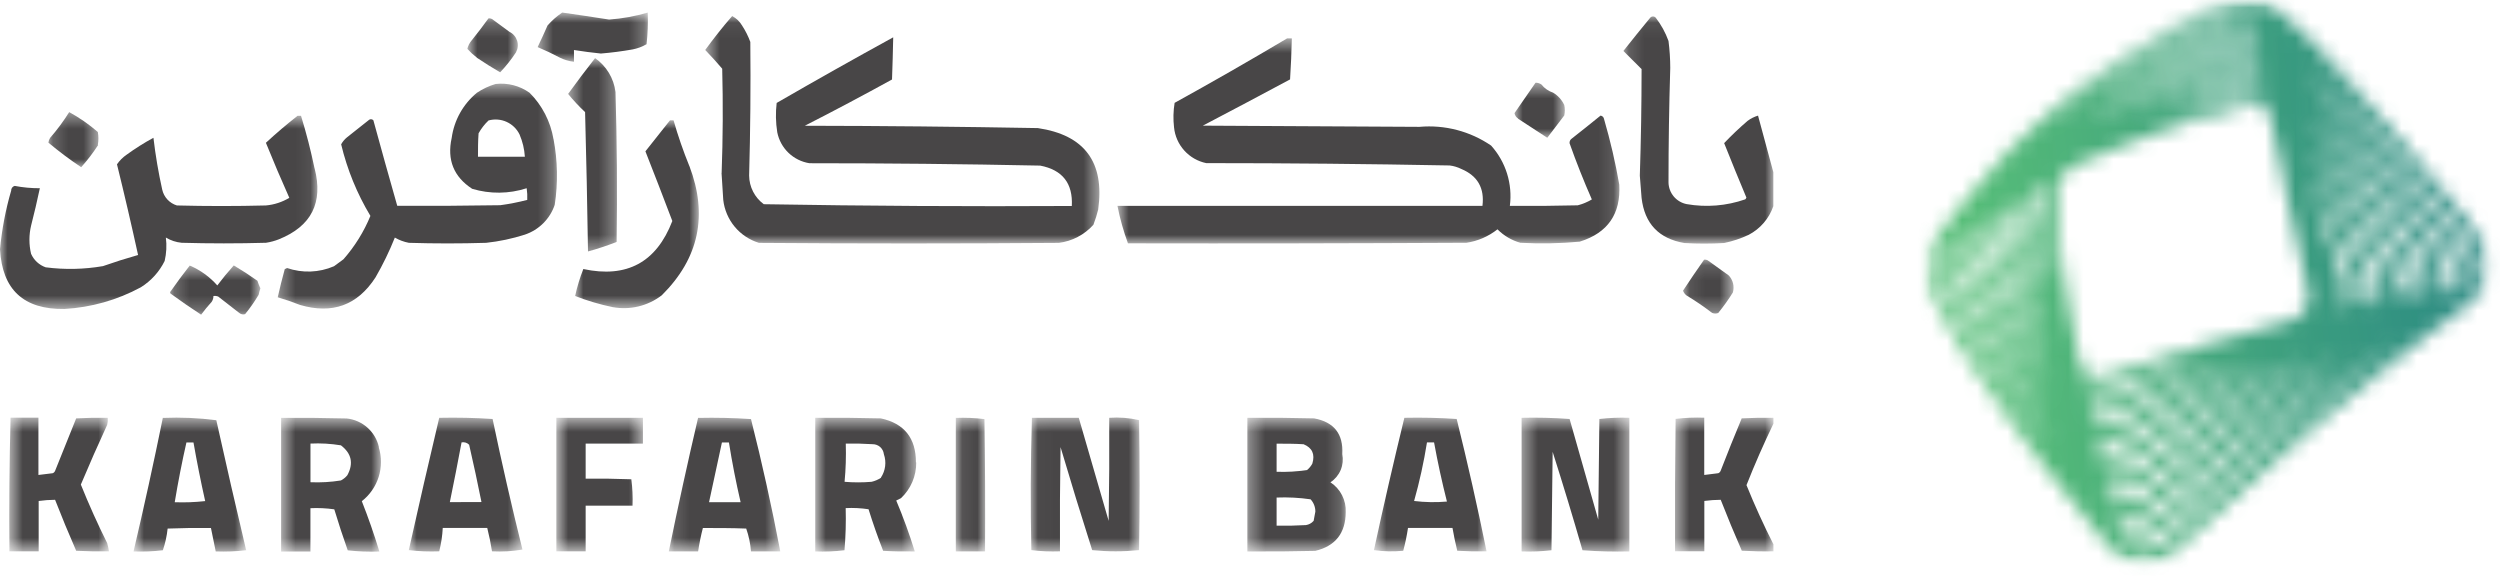<svg width="165" height="38" viewBox="0 0 165 38" fill="none" xmlns="http://www.w3.org/2000/svg">
<g opacity="0.89">
<mask id="mask0_416_2604" style="mask-type:luminance" maskUnits="userSpaceOnUse" x="35" y="0" width="8" height="5">
<path d="M42.761 0.828H35.485V4.076H42.761V0.828Z" fill="white"/>
</mask>
<g mask="url(#mask0_416_2604)">
<path fill-rule="evenodd" clip-rule="evenodd" d="M37.882 4.076V3.301C38.471 3.395 39.063 3.471 39.659 3.534C40.358 3.475 41.054 3.385 41.747 3.263C42.073 3.201 42.386 3.084 42.673 2.916C42.751 2.223 42.778 1.525 42.752 0.828C41.92 1.074 41.065 1.229 40.2 1.291C39.17 1.127 38.137 0.976 37.107 0.828C36.75 1.069 36.425 1.355 36.14 1.678C35.932 2.16 35.712 2.623 35.485 3.108C35.979 3.316 36.471 3.549 36.953 3.805C37.244 3.949 37.559 4.041 37.882 4.076Z" fill="#312F30"/>
</g>
</g>
<g opacity="0.89">
<mask id="mask1_416_2604" style="mask-type:luminance" maskUnits="userSpaceOnUse" x="46" y="1" width="27" height="16">
<path d="M72.554 1.058H46.538V16.055H72.554V1.058Z" fill="white"/>
</mask>
<g mask="url(#mask1_416_2604)">
<path fill-rule="evenodd" clip-rule="evenodd" d="M47.622 11.418C47.656 12.01 47.697 12.603 47.735 13.195C47.809 13.846 48.072 14.461 48.491 14.965C48.91 15.469 49.468 15.839 50.094 16.03C56.691 16.082 63.287 16.082 69.883 16.03C70.763 15.919 71.574 15.494 72.166 14.833C72.292 14.505 72.397 14.169 72.481 13.828C72.914 10.705 71.587 8.914 68.5 8.454C63.372 8.36 58.243 8.308 53.115 8.3C55.054 7.311 56.973 6.293 58.873 5.247C58.908 4.302 58.933 3.389 58.952 2.463C56.38 3.874 53.816 5.318 51.26 6.794C51.184 7.436 51.197 8.086 51.298 8.725C51.399 9.243 51.658 9.718 52.038 10.084C52.419 10.45 52.902 10.691 53.424 10.773C58.502 10.773 63.579 10.825 68.654 10.93C70.124 11.213 70.819 12.102 70.74 13.595C63.961 13.633 57.184 13.594 50.41 13.478C50.113 13.26 49.871 12.975 49.703 12.647C49.535 12.319 49.446 11.957 49.442 11.588C49.524 8.648 49.551 5.708 49.521 2.768C49.382 2.389 49.2 2.026 48.979 1.688C48.823 1.422 48.596 1.204 48.324 1.058C47.694 1.779 47.108 2.529 46.544 3.298C46.926 3.694 47.3 4.104 47.666 4.535C47.725 6.829 47.712 9.122 47.628 11.415" fill="#312F30"/>
</g>
</g>
<g opacity="0.89">
<mask id="mask2_416_2604" style="mask-type:luminance" maskUnits="userSpaceOnUse" x="107" y="1" width="11" height="16">
<path d="M117.038 1.064H107.144V16.055H117.038V1.064Z" fill="white"/>
</mask>
<g mask="url(#mask2_416_2604)">
<path fill-rule="evenodd" clip-rule="evenodd" d="M116.036 7.629C115.786 7.703 115.55 7.822 115.34 7.978C114.8 8.441 114.284 8.931 113.794 9.446C114.272 10.649 114.762 11.848 115.262 13.04C115.247 13.085 115.221 13.125 115.186 13.157C113.945 13.589 112.615 13.698 111.321 13.472C110.988 13.406 110.687 13.229 110.468 12.969C110.25 12.709 110.127 12.381 110.121 12.042C110.121 9.522 110.16 7.002 110.237 4.482C110.236 3.888 110.197 3.294 110.121 2.705C109.921 2.148 109.634 1.626 109.27 1.158C109.248 1.135 109.221 1.117 109.191 1.105C109.161 1.092 109.129 1.086 109.097 1.086C109.065 1.086 109.033 1.092 109.003 1.105C108.973 1.117 108.946 1.135 108.924 1.158C108.323 1.887 107.73 2.622 107.144 3.363L108.344 4.56C108.344 6.904 108.305 9.249 108.228 11.594C108.262 12.086 108.3 12.574 108.344 13.062C108.542 14.757 109.481 15.749 111.163 16.039C112.039 16.093 112.918 16.093 113.794 16.039C114.354 15.922 114.898 15.74 115.416 15.497C116.179 15.098 116.76 14.421 117.041 13.607V11.368C116.707 10.137 116.372 8.899 116.036 7.654" fill="#312F30"/>
</g>
</g>
<g opacity="0.89">
<mask id="mask3_416_2604" style="mask-type:luminance" maskUnits="userSpaceOnUse" x="30" y="1" width="5" height="4">
<path d="M34.168 1.209H30.845V4.768H34.168V1.209Z" fill="white"/>
</mask>
<g mask="url(#mask3_416_2604)">
<path fill-rule="evenodd" clip-rule="evenodd" d="M31.465 3.805C31.966 4.145 32.483 4.466 33.009 4.772C33.397 4.366 33.747 3.925 34.055 3.455C34.118 3.339 34.158 3.211 34.171 3.079C34.184 2.948 34.171 2.815 34.131 2.688C34.091 2.562 34.026 2.445 33.94 2.345C33.854 2.244 33.748 2.162 33.629 2.104L32.47 1.253C32.398 1.216 32.317 1.202 32.237 1.215C31.878 1.715 31.504 2.204 31.116 2.683C30.985 2.841 30.892 3.026 30.845 3.225C31.037 3.437 31.248 3.631 31.475 3.805" fill="#312F30"/>
</g>
</g>
<g opacity="0.89">
<mask id="mask4_416_2604" style="mask-type:luminance" maskUnits="userSpaceOnUse" x="73" y="2" width="34" height="15">
<path d="M106.886 2.529H73.751V16.061H106.886V2.529Z" fill="white"/>
</mask>
<g mask="url(#mask4_416_2604)">
<path fill-rule="evenodd" clip-rule="evenodd" d="M104.284 15.942C106.115 15.366 106.978 14.116 106.873 12.19C106.619 10.73 106.283 9.285 105.868 7.862C105.86 7.803 105.833 7.749 105.792 7.707C105.751 7.665 105.697 7.638 105.638 7.629C105.008 8.142 104.378 8.643 103.748 9.138C103.696 9.17 103.653 9.217 103.625 9.273C103.597 9.328 103.586 9.391 103.591 9.453C104.038 10.713 104.529 11.95 105.062 13.163C104.772 13.335 104.459 13.466 104.133 13.551C102.64 13.588 101.145 13.601 99.65 13.588C99.743 12.875 99.681 12.149 99.467 11.462C99.254 10.775 98.894 10.142 98.412 9.607C97.028 8.661 95.358 8.224 93.687 8.372L79.386 8.293C81.306 7.287 83.225 6.27 85.144 5.241C85.201 4.34 85.242 3.436 85.261 2.535H84.946C82.495 3.993 80.022 5.41 77.525 6.788C77.436 7.324 77.424 7.87 77.487 8.41C77.544 8.978 77.781 9.513 78.164 9.936C78.546 10.36 79.054 10.651 79.613 10.766C84.974 10.766 90.329 10.818 95.678 10.921C95.948 10.954 96.21 11.033 96.453 11.154C97.524 11.607 97.987 12.419 97.842 13.588H73.751C73.918 14.429 74.15 15.256 74.444 16.061C81.893 16.076 89.34 16.063 96.787 16.023C97.535 15.912 98.241 15.605 98.834 15.135C99.251 15.557 99.772 15.864 100.343 16.023C101.657 16.096 102.974 16.071 104.284 15.948" fill="#312F30"/>
</g>
</g>
<g opacity="0.89">
<mask id="mask5_416_2604" style="mask-type:luminance" maskUnits="userSpaceOnUse" x="37" y="3" width="4" height="14">
<path d="M40.727 3.842H37.495V16.597H40.727V3.842Z" fill="white"/>
</mask>
<g mask="url(#mask5_416_2604)">
<path fill-rule="evenodd" clip-rule="evenodd" d="M39.271 3.842C38.666 4.617 38.071 5.402 37.495 6.199C37.841 6.623 38.216 7.024 38.616 7.399C38.698 10.465 38.762 13.531 38.808 16.597C39.449 16.42 40.08 16.21 40.698 15.967C40.746 12.668 40.721 9.37 40.623 6.073C40.567 5.625 40.418 5.193 40.185 4.807C39.951 4.42 39.639 4.087 39.268 3.83" fill="#312F30"/>
</g>
</g>
<g opacity="0.89">
<mask id="mask6_416_2604" style="mask-type:luminance" maskUnits="userSpaceOnUse" x="99" y="5" width="5" height="5">
<path d="M103.279 5.465H99.956V9.1H103.279V5.465Z" fill="white"/>
</mask>
<g mask="url(#mask6_416_2604)">
<path fill-rule="evenodd" clip-rule="evenodd" d="M100.189 7.833L102.12 9.093L103.241 7.622C103.291 7.394 103.291 7.158 103.241 6.929C103.083 6.591 102.827 6.308 102.507 6.117C102.201 6.015 101.932 5.827 101.732 5.575C101.619 5.498 101.485 5.457 101.348 5.458L99.956 7.468C99.969 7.539 99.996 7.607 100.036 7.667C100.076 7.727 100.128 7.778 100.189 7.818" fill="#312F30"/>
</g>
</g>
<g opacity="0.89">
<mask id="mask7_416_2604" style="mask-type:luminance" maskUnits="userSpaceOnUse" x="18" y="5" width="19" height="16">
<path d="M36.754 5.524H18.324V20.361H36.754V5.524Z" fill="white"/>
</mask>
<g mask="url(#mask7_416_2604)">
<path fill-rule="evenodd" clip-rule="evenodd" d="M36.528 9.175C36.333 8.019 35.782 6.952 34.953 6.123C34.303 5.658 33.504 5.451 32.71 5.543C32.271 5.673 31.855 5.868 31.475 6.123C30.567 6.871 29.973 7.934 29.812 9.1C29.493 10.546 29.943 11.667 31.163 12.461C32.338 12.814 33.593 12.801 34.761 12.423C34.798 12.678 34.811 12.937 34.798 13.194C34.212 13.346 33.618 13.463 33.019 13.544C30.755 13.582 28.488 13.595 26.218 13.582C25.682 11.705 25.157 9.824 24.643 7.94C24.609 7.903 24.564 7.879 24.515 7.872C24.465 7.864 24.415 7.874 24.372 7.899L22.904 9.062C22.747 9.19 22.615 9.347 22.516 9.525C22.914 11.19 23.565 12.783 24.447 14.25C24.017 15.295 23.417 16.261 22.671 17.11L22.041 17.573C21.06 17.996 19.957 18.038 18.948 17.69L18.793 17.765C18.623 18.383 18.469 19.001 18.33 19.62C18.824 19.765 19.313 19.933 19.798 20.125C21.93 20.755 23.592 20.149 24.784 18.307C25.272 17.463 25.698 16.585 26.06 15.68C26.347 15.848 26.66 15.965 26.986 16.026C28.687 16.079 30.388 16.079 32.089 16.026C32.956 15.933 33.811 15.751 34.641 15.485C35.099 15.331 35.516 15.073 35.858 14.732C36.2 14.39 36.459 13.974 36.613 13.516C36.832 12.078 36.806 10.613 36.534 9.185M31.547 10.344C31.547 9.83 31.547 9.314 31.585 8.8C31.76 8.485 31.982 8.198 32.244 7.95C32.639 7.841 33.061 7.874 33.435 8.043C33.809 8.212 34.112 8.507 34.291 8.876C34.491 9.341 34.609 9.838 34.641 10.344H31.547Z" fill="#312F30"/>
</g>
</g>
<g opacity="0.89">
<mask id="mask8_416_2604" style="mask-type:luminance" maskUnits="userSpaceOnUse" x="3" y="7" width="4" height="5">
<path d="M6.495 7.399H3.172V11.031H6.495V7.399Z" fill="white"/>
</mask>
<g mask="url(#mask8_416_2604)">
<path fill-rule="evenodd" clip-rule="evenodd" d="M6.457 9.563C6.508 9.281 6.508 8.993 6.457 8.712C5.876 8.209 5.242 7.768 4.567 7.399C4.194 7.999 3.772 8.567 3.307 9.1C3.247 9.195 3.208 9.303 3.194 9.415C3.886 9.993 4.608 10.535 5.358 11.037C5.769 10.578 6.144 10.087 6.479 9.569" fill="#312F30"/>
</g>
</g>
<g opacity="0.89">
<mask id="mask9_416_2604" style="mask-type:luminance" maskUnits="userSpaceOnUse" x="0" y="7" width="21" height="14">
<path d="M20.941 7.629H0V20.386H20.941V7.629Z" fill="white"/>
</mask>
<g mask="url(#mask9_416_2604)">
<path fill-rule="evenodd" clip-rule="evenodd" d="M20.759 11.11C20.515 9.936 20.218 8.781 19.867 7.645H19.637C18.921 8.205 18.225 8.798 17.549 9.424C18.042 10.644 18.558 11.855 19.095 13.056C18.625 13.339 18.096 13.512 17.549 13.56C15.591 13.611 13.633 13.611 11.674 13.56C11.435 13.487 11.22 13.352 11.05 13.169C10.88 12.986 10.762 12.761 10.707 12.518C10.455 11.387 10.261 10.244 10.127 9.094C9.511 9.428 8.918 9.803 8.351 10.215C8.104 10.385 7.891 10.598 7.721 10.845C8.212 12.838 8.676 14.833 9.113 16.83C8.334 17.05 7.561 17.295 6.795 17.564C5.546 17.78 4.271 17.806 3.015 17.643C2.801 17.568 2.606 17.45 2.44 17.297C2.274 17.143 2.142 16.958 2.051 16.751C1.906 16.141 1.906 15.506 2.051 14.896C2.261 14.077 2.454 13.253 2.63 12.423C2.072 12.425 1.515 12.374 0.967 12.269C0.899 12.288 0.839 12.329 0.797 12.386C0.756 12.444 0.734 12.513 0.737 12.584C0.369 13.846 0.123 15.14 0 16.449C0.145 19.118 1.562 20.433 4.253 20.393C6.017 20.291 7.738 19.803 9.293 18.962C9.969 18.541 10.515 17.939 10.867 17.224C10.986 16.717 11.013 16.193 10.946 15.677C11.263 15.87 11.62 15.988 11.989 16.023C13.843 16.076 15.698 16.076 17.555 16.023C17.846 15.979 18.131 15.902 18.405 15.794C20.558 14.928 21.344 13.369 20.765 11.116" fill="#312F30"/>
</g>
</g>
<g opacity="0.89">
<mask id="mask10_416_2604" style="mask-type:luminance" maskUnits="userSpaceOnUse" x="37" y="7" width="10" height="14">
<path d="M46.122 7.94H37.958V20.339H46.122V7.94Z" fill="white"/>
</mask>
<g mask="url(#mask10_416_2604)">
<path fill-rule="evenodd" clip-rule="evenodd" d="M45.495 10.955C45.094 9.97 44.746 8.963 44.453 7.94H44.22C43.688 8.621 43.148 9.303 42.597 9.988C43.2 11.519 43.792 13.052 44.374 14.587C43.324 17.317 41.366 18.373 38.499 17.756C38.271 18.334 38.09 18.929 37.958 19.536C38.76 19.849 39.587 20.094 40.43 20.27C40.996 20.375 41.578 20.36 42.137 20.225C42.697 20.09 43.222 19.84 43.678 19.488C46.135 17.048 46.741 14.2 45.495 10.945" fill="#312F30"/>
</g>
</g>
<g opacity="0.89">
<mask id="mask11_416_2604" style="mask-type:luminance" maskUnits="userSpaceOnUse" x="111" y="17" width="4" height="4">
<path d="M114.414 17.136H111.088V20.695H114.414V17.136Z" fill="white"/>
</mask>
<g mask="url(#mask11_416_2604)">
<path fill-rule="evenodd" clip-rule="evenodd" d="M113.015 20.657C113.14 20.707 113.279 20.707 113.403 20.657C113.754 20.227 114.077 19.775 114.37 19.303C114.425 19.108 114.429 18.903 114.382 18.706C114.334 18.51 114.237 18.329 114.099 18.181L112.7 17.176C112.63 17.139 112.549 17.126 112.47 17.139C111.996 17.813 111.532 18.495 111.078 19.186C111.124 19.311 111.205 19.421 111.311 19.501C111.899 19.855 112.465 20.242 113.009 20.66" fill="#312F30"/>
</g>
</g>
<g opacity="0.89">
<mask id="mask12_416_2604" style="mask-type:luminance" maskUnits="userSpaceOnUse" x="11" y="17" width="7" height="4">
<path d="M17.164 17.526H11.211V20.773H17.164V17.526Z" fill="white"/>
</mask>
<g mask="url(#mask12_416_2604)">
<path fill-rule="evenodd" clip-rule="evenodd" d="M15.422 17.526C15.044 17.946 14.684 18.384 14.342 18.839C13.842 18.271 13.221 17.823 12.524 17.526C12.088 18.08 11.668 18.647 11.264 19.227C11.253 19.236 11.243 19.248 11.236 19.261C11.23 19.274 11.227 19.289 11.227 19.304C11.227 19.319 11.23 19.334 11.236 19.347C11.243 19.36 11.253 19.372 11.264 19.381C11.922 19.862 12.592 20.325 13.274 20.77C13.49 20.475 13.722 20.192 13.97 19.923C14.047 19.808 14.088 19.674 14.087 19.536C14.193 19.521 14.302 19.534 14.402 19.573L15.794 20.657C15.847 20.701 15.909 20.73 15.977 20.744C16.044 20.757 16.113 20.753 16.178 20.733C16.506 20.329 16.804 19.903 17.07 19.457C17.101 19.313 17.14 19.171 17.186 19.032C17.111 18.869 17.046 18.702 16.991 18.531C16.487 18.175 15.974 17.841 15.444 17.526" fill="#312F30"/>
</g>
</g>
<g opacity="0.89">
<mask id="mask13_416_2604" style="mask-type:luminance" maskUnits="userSpaceOnUse" x="0" y="27" width="8" height="10">
<path d="M7.192 27.572H0.611V36.395H7.192V27.572Z" fill="white"/>
</mask>
<g mask="url(#mask13_416_2604)">
<path fill-rule="evenodd" clip-rule="evenodd" d="M5.336 31.982C5.891 30.661 6.47 29.346 7.075 28.038C7.113 27.887 7.126 27.73 7.113 27.575C6.418 27.562 5.723 27.575 5.028 27.613C4.564 28.772 4.099 29.927 3.635 31.078C3.606 31.147 3.551 31.203 3.481 31.232L2.536 31.348V27.568H0.696C0.621 30.508 0.596 33.448 0.621 36.388H2.552V33.065C2.911 33.015 3.273 32.989 3.635 32.986C4.076 34.117 4.539 35.236 5.028 36.351C5.748 36.388 6.469 36.401 7.192 36.388C7.164 36.206 7.125 36.025 7.075 35.847C6.445 34.587 5.866 33.298 5.336 31.982Z" fill="#312F30"/>
</g>
</g>
<g opacity="0.89">
<mask id="mask14_416_2604" style="mask-type:luminance" maskUnits="userSpaceOnUse" x="8" y="27" width="9" height="10">
<path d="M16.235 27.556H8.813V36.398H16.235V27.556Z" fill="white"/>
</mask>
<g mask="url(#mask14_416_2604)">
<path fill-rule="evenodd" clip-rule="evenodd" d="M10.748 27.575C10.151 30.515 9.506 33.455 8.813 36.395C9.459 36.42 10.106 36.394 10.748 36.316C10.907 35.853 11.013 35.373 11.063 34.886C12.014 34.848 12.967 34.836 13.923 34.848C14.024 35.365 14.127 35.878 14.238 36.395C14.909 36.42 15.581 36.394 16.247 36.316C15.569 33.462 14.912 30.602 14.276 27.735C13.11 27.583 11.934 27.531 10.76 27.581M11.532 33.147C11.755 31.803 12.012 30.488 12.304 29.203H12.77C12.997 30.499 13.254 31.788 13.542 33.072C12.875 33.147 12.203 33.172 11.532 33.147Z" fill="#312F30"/>
</g>
</g>
<g opacity="0.89">
<mask id="mask15_416_2604" style="mask-type:luminance" maskUnits="userSpaceOnUse" x="18" y="27" width="8" height="10">
<path d="M25.14 27.572H18.554V36.398H25.14V27.572Z" fill="white"/>
</mask>
<g mask="url(#mask15_416_2604)">
<path fill-rule="evenodd" clip-rule="evenodd" d="M25.008 29.509C24.896 29.011 24.631 28.562 24.25 28.223C23.869 27.884 23.392 27.673 22.885 27.619C21.442 27.581 19.998 27.568 18.554 27.581V36.401H20.488V33.541C21.014 33.516 21.541 33.541 22.063 33.616C22.338 34.526 22.634 35.428 22.951 36.322C23.644 36.4 24.342 36.427 25.04 36.401C24.699 35.284 24.313 34.176 23.88 33.078C24.405 32.668 24.793 32.108 24.993 31.473C25.192 30.838 25.195 30.158 24.999 29.521M22.926 31.364C22.809 31.507 22.664 31.625 22.501 31.71C21.836 31.817 21.163 31.856 20.491 31.827V29.276C21.163 29.243 21.837 29.282 22.501 29.392C23.204 29.93 23.346 30.587 22.926 31.364Z" fill="#312F30"/>
</g>
</g>
<g opacity="0.89">
<mask id="mask16_416_2604" style="mask-type:luminance" maskUnits="userSpaceOnUse" x="26" y="27" width="9" height="10">
<path d="M34.48 27.565H26.98V36.401H34.48V27.565Z" fill="white"/>
</mask>
<g mask="url(#mask16_416_2604)">
<path fill-rule="evenodd" clip-rule="evenodd" d="M28.989 27.575C28.3 30.481 27.631 33.393 26.98 36.309C27.646 36.388 28.318 36.414 28.989 36.388C29.117 35.882 29.195 35.364 29.222 34.842H32.158C32.287 35.352 32.391 35.868 32.473 36.388C33.145 36.424 33.819 36.385 34.483 36.272C33.771 33.414 33.114 30.541 32.511 27.653C31.345 27.575 30.17 27.549 28.992 27.575M29.689 33.141C29.959 31.828 30.218 30.514 30.463 29.197C30.553 29.179 30.646 29.184 30.734 29.212C30.821 29.239 30.901 29.288 30.964 29.354C31.254 30.614 31.525 31.874 31.777 33.134L29.689 33.141Z" fill="#312F30"/>
</g>
</g>
<g opacity="0.89">
<mask id="mask17_416_2604" style="mask-type:luminance" maskUnits="userSpaceOnUse" x="36" y="27" width="7" height="10">
<path d="M42.44 27.575H36.719V36.388H42.44V27.575Z" fill="white"/>
</mask>
<g mask="url(#mask17_416_2604)">
<path fill-rule="evenodd" clip-rule="evenodd" d="M36.719 36.388H38.653V33.374H41.747C41.77 32.792 41.743 32.209 41.668 31.632C40.664 31.594 39.659 31.581 38.653 31.594V29.276H42.433V27.575H36.719V36.388Z" fill="#312F30"/>
</g>
</g>
<g opacity="0.89">
<mask id="mask18_416_2604" style="mask-type:luminance" maskUnits="userSpaceOnUse" x="44" y="27" width="8" height="10">
<path d="M51.483 27.565H44.141V36.388H51.483V27.565Z" fill="white"/>
</mask>
<g mask="url(#mask18_416_2604)">
<path fill-rule="evenodd" clip-rule="evenodd" d="M46.075 27.574C45.39 30.5 44.745 33.44 44.141 36.394H46.075C46.154 35.874 46.257 35.358 46.39 34.848C47.335 34.848 48.295 34.848 49.25 34.885C49.421 35.372 49.527 35.88 49.565 36.394H51.499C50.938 33.454 50.294 30.543 49.565 27.659C48.406 27.582 47.251 27.555 46.1 27.581M46.796 33.147C47.086 31.834 47.369 30.52 47.647 29.203H48.11C48.32 30.526 48.577 31.84 48.881 33.147H46.796Z" fill="#312F30"/>
</g>
</g>
<g opacity="0.89">
<mask id="mask19_416_2604" style="mask-type:luminance" maskUnits="userSpaceOnUse" x="53" y="27" width="8" height="10">
<path d="M60.455 27.572H53.805V36.398H60.455V27.572Z" fill="white"/>
</mask>
<g mask="url(#mask19_416_2604)">
<path fill-rule="evenodd" clip-rule="evenodd" d="M60.452 30.514C60.452 28.911 59.679 27.944 58.133 27.613C56.691 27.575 55.248 27.562 53.805 27.575V36.395C54.45 36.421 55.096 36.394 55.736 36.316C55.814 35.391 55.841 34.462 55.815 33.535C56.319 33.509 56.825 33.535 57.324 33.61C57.614 34.541 57.935 35.455 58.288 36.354C58.983 36.394 59.679 36.407 60.376 36.395C60.021 35.25 59.613 34.13 59.151 33.034L59.466 32.879C59.787 32.578 60.042 32.212 60.215 31.807C60.388 31.401 60.475 30.964 60.471 30.523M58.152 31.528C57.961 31.656 57.747 31.748 57.522 31.799C56.93 31.849 56.335 31.849 55.742 31.799C55.821 30.961 55.847 30.12 55.821 29.279C56.413 29.266 57.006 29.279 57.598 29.317C57.78 29.316 57.957 29.383 58.093 29.504C58.229 29.626 58.315 29.794 58.335 29.975C58.424 30.23 58.453 30.503 58.419 30.771C58.385 31.04 58.289 31.297 58.14 31.522" fill="#312F30"/>
</g>
</g>
<g opacity="0.89">
<mask id="mask20_416_2604" style="mask-type:luminance" maskUnits="userSpaceOnUse" x="63" y="27" width="3" height="10">
<path d="M65.019 27.565H63.082V36.388H65.019V27.565Z" fill="white"/>
</mask>
<g mask="url(#mask20_416_2604)">
<path fill-rule="evenodd" clip-rule="evenodd" d="M63.082 27.574V36.394H65.013C65.03 33.482 65.017 30.57 64.975 27.66C64.348 27.583 63.716 27.556 63.085 27.581" fill="#312F30"/>
</g>
</g>
<g opacity="0.89">
<mask id="mask21_416_2604" style="mask-type:luminance" maskUnits="userSpaceOnUse" x="68" y="27" width="8" height="10">
<path d="M75.219 27.559H68.027V36.398H75.219V27.559Z" fill="white"/>
</mask>
<g mask="url(#mask21_416_2604)">
<path fill-rule="evenodd" clip-rule="evenodd" d="M73.209 27.575C73.222 29.843 73.209 32.111 73.171 34.379C72.518 32.108 71.861 29.84 71.199 27.575H68.106C68.018 30.481 68.005 33.393 68.068 36.309C68.695 36.386 69.327 36.412 69.958 36.388C69.946 34.095 69.958 31.802 69.996 29.509C70.666 31.777 71.362 34.044 72.084 36.309C73.113 36.413 74.149 36.413 75.178 36.309C75.228 33.449 75.228 30.589 75.178 27.729C74.532 27.578 73.867 27.526 73.206 27.575" fill="#312F30"/>
</g>
</g>
<g opacity="0.89">
<mask id="mask22_416_2604" style="mask-type:luminance" maskUnits="userSpaceOnUse" x="82" y="27" width="7" height="10">
<path d="M88.824 27.572H82.332V36.395H88.824V27.572Z" fill="white"/>
</mask>
<g mask="url(#mask22_416_2604)">
<path fill-rule="evenodd" clip-rule="evenodd" d="M87.816 31.827C88.115 31.63 88.348 31.348 88.486 31.018C88.624 30.687 88.66 30.323 88.591 29.972C88.666 28.643 88.048 27.856 86.735 27.613C85.265 27.575 83.795 27.562 82.325 27.575V36.395C83.818 36.407 85.312 36.395 86.808 36.357C88.14 36.042 88.811 35.179 88.817 33.806C88.836 33.418 88.753 33.032 88.576 32.686C88.4 32.34 88.137 32.047 87.812 31.834M84.256 29.282C84.848 29.282 85.444 29.282 86.036 29.32C86.606 29.553 86.801 29.978 86.615 30.596C86.528 30.759 86.41 30.904 86.266 31.021C85.601 31.124 84.928 31.163 84.256 31.137V29.282ZM86.691 34.385C86.561 34.532 86.384 34.627 86.19 34.656C85.544 34.694 84.902 34.706 84.256 34.694V32.838C85.006 32.808 85.757 32.847 86.499 32.955C86.702 33.175 86.815 33.465 86.814 33.764C86.779 33.972 86.742 34.18 86.697 34.395" fill="#312F30"/>
</g>
</g>
<g opacity="0.89">
<mask id="mask23_416_2604" style="mask-type:luminance" maskUnits="userSpaceOnUse" x="90" y="27" width="9" height="10">
<path d="M98.1 27.565H90.679V36.391H98.1V27.565Z" fill="white"/>
</mask>
<g mask="url(#mask23_416_2604)">
<path fill-rule="evenodd" clip-rule="evenodd" d="M92.688 27.574C91.983 30.474 91.313 33.386 90.679 36.309C91.32 36.4 91.969 36.414 92.613 36.35C92.748 35.854 92.853 35.35 92.928 34.842H95.864C95.952 35.349 96.056 35.853 96.179 36.35C96.824 36.388 97.467 36.401 98.113 36.388C97.518 33.463 96.861 30.551 96.141 27.653C95.001 27.576 93.854 27.549 92.701 27.574M93.331 33.065C93.689 31.793 93.973 30.502 94.181 29.197H94.648C94.887 30.511 95.171 31.813 95.498 33.103C94.776 33.166 94.05 33.153 93.331 33.065Z" fill="#312F30"/>
</g>
</g>
<g opacity="0.89">
<mask id="mask24_416_2604" style="mask-type:luminance" maskUnits="userSpaceOnUse" x="100" y="27" width="8" height="10">
<path d="M107.532 27.565H100.419V36.398H107.532V27.565Z" fill="white"/>
</mask>
<g mask="url(#mask24_416_2604)">
<path fill-rule="evenodd" clip-rule="evenodd" d="M105.559 27.653L105.484 34.3C104.854 32.086 104.224 29.871 103.594 27.653C102.544 27.576 101.487 27.549 100.425 27.574V36.394C101.083 36.419 101.742 36.392 102.397 36.316C102.422 34.151 102.448 31.986 102.475 29.823C103.162 31.98 103.818 34.144 104.444 36.316C105.473 36.394 106.506 36.42 107.538 36.394V27.574C106.879 27.55 106.22 27.576 105.566 27.653" fill="#312F30"/>
</g>
</g>
<g opacity="0.89">
<mask id="mask25_416_2604" style="mask-type:luminance" maskUnits="userSpaceOnUse" x="110" y="27" width="8" height="10">
<path d="M117.041 27.565H110.543V36.391H117.041V27.565Z" fill="white"/>
</mask>
<g mask="url(#mask25_416_2604)">
<path fill-rule="evenodd" clip-rule="evenodd" d="M114.953 27.612C114.474 28.761 114.01 29.916 113.56 31.077C113.531 31.147 113.476 31.203 113.406 31.232L112.48 31.348V27.568C111.849 27.544 111.217 27.57 110.59 27.647C110.552 30.558 110.539 33.469 110.552 36.382H112.486V33.062C112.844 33.014 113.205 32.989 113.567 32.986C114.008 34.114 114.472 35.234 114.959 36.347C115.656 36.387 116.352 36.401 117.047 36.388V35.925C116.405 34.665 115.812 33.363 115.268 32.019C115.814 30.637 116.407 29.285 117.047 27.962V27.575C116.352 27.562 115.656 27.575 114.959 27.612" fill="#312F30"/>
</g>
</g>
<g opacity="0.89">
<mask id="mask26_416_2604" style="mask-type:luminance" maskUnits="userSpaceOnUse" x="127" y="0" width="38" height="38">
<path d="M164.302 0H127.042V37.229H164.302V0Z" fill="white"/>
</mask>
<g mask="url(#mask26_416_2604)">
<mask id="mask27_416_2604" style="mask-type:luminance" maskUnits="userSpaceOnUse" x="127" y="-1" width="38" height="39">
<path d="M163.202 15.088C163.208 15.051 163.201 15.012 163.183 14.979C161.882 13.396 160.581 11.82 159.282 10.251L158.988 9.915C158.756 9.61 158.511 9.317 158.256 9.037C156.939 7.438 155.571 5.887 154.151 4.383C153.585 3.783 153.061 3.18 152.458 2.616C152.08 2.236 151.673 1.88 151.282 1.512C150.891 1.144 150.55 0.766 150.106 0.504C149.716 0.277 149.288 0.121 148.843 0.044C147.006 -0.281 145.212 0.895 143.672 1.74C143.369 1.898 143.075 2.076 142.793 2.255C142.243 2.552 141.705 2.87 141.18 3.207C141.072 3.248 140.972 3.31 140.888 3.39C140.748 3.466 140.613 3.551 140.485 3.646C139.933 3.982 139.395 4.336 138.872 4.709L136.856 6.155C136.594 6.366 136.337 6.58 136.086 6.797C135.771 7.041 135.465 7.298 135.171 7.567C134.977 7.713 134.793 7.872 134.621 8.044C134.561 8.08 134.511 8.13 134.475 8.19C134.109 8.507 133.755 8.837 133.412 9.18C133.14 9.472 132.853 9.752 132.552 10.02C132.31 10.312 132.059 10.592 131.799 10.86C131.498 11.182 131.205 11.512 130.92 11.849C130.615 12.185 130.322 12.521 130.042 12.876C129.859 13.093 129.676 13.312 129.491 13.534L129.308 13.754C128.729 14.43 128.191 15.14 127.697 15.879C127.303 16.454 127.076 17.127 127.043 17.823C127.018 18.598 127.31 19.226 127.697 19.874C128.193 20.83 128.718 21.77 129.272 22.695C129.331 22.803 129.405 22.901 129.491 22.989C129.603 23.223 129.731 23.455 129.875 23.685C129.931 23.748 129.986 23.809 130.043 23.868C130.307 24.338 130.6 24.791 130.922 25.224C131.102 25.526 131.298 25.82 131.508 26.102C131.544 26.163 131.594 26.214 131.655 26.25C131.674 26.349 131.726 26.438 131.801 26.505C132.311 27.27 132.849 28.016 133.414 28.741C133.741 29.226 134.096 29.691 134.477 30.134C134.506 30.218 134.556 30.294 134.623 30.352C134.793 30.596 134.976 30.828 135.173 31.05C135.45 31.462 135.756 31.855 136.088 32.226C137.001 33.392 137.929 34.54 138.874 35.67C138.957 35.798 139.049 35.92 139.149 36.036C139.833 36.842 140.829 37.335 141.903 37.19C142.603 37.097 143.246 36.752 143.71 36.219C145.847 34.24 148.009 32.292 150.195 30.376C150.543 30.096 150.886 29.808 151.22 29.516C151.249 29.497 151.274 29.472 151.293 29.443C151.312 29.415 151.325 29.382 151.331 29.348C151.396 29.326 151.457 29.294 151.514 29.256C151.643 29.119 151.778 28.992 151.917 28.871L152.209 28.615C152.881 28.09 153.529 27.54 154.151 26.966L158.219 23.668L158.988 23.081C159.075 22.984 159.174 22.898 159.282 22.826C160.555 21.818 161.849 20.835 163.166 19.876C163.179 19.865 163.189 19.85 163.195 19.834C163.202 19.818 163.204 19.801 163.202 19.784C163.714 19.404 164.083 18.861 164.247 18.245C164.36 17.673 164.324 17.082 164.141 16.529C163.958 15.975 163.634 15.479 163.202 15.088ZM152.65 3.987C152.632 3.981 152.616 3.972 152.604 3.959C152.591 3.946 152.581 3.93 152.576 3.913C152.586 3.911 152.596 3.912 152.606 3.915C152.615 3.919 152.624 3.924 152.631 3.931C152.638 3.938 152.644 3.947 152.647 3.957C152.65 3.966 152.651 3.977 152.65 3.987ZM156.057 20.283C156.058 20.288 156.057 20.293 156.056 20.298C156.054 20.303 156.051 20.307 156.048 20.311C156.044 20.314 156.04 20.317 156.035 20.319C156.03 20.32 156.025 20.32 156.02 20.32C156.019 20.315 156.02 20.31 156.021 20.305C156.023 20.3 156.026 20.296 156.029 20.292C156.033 20.289 156.037 20.286 156.042 20.284C156.047 20.283 156.052 20.282 156.057 20.283C156.281 19.898 156.407 19.464 156.423 19.019C156.402 18.729 156.36 18.441 156.295 18.157C156.115 17.747 155.927 17.344 155.727 16.95C155.435 16.308 155.149 15.661 154.865 15.007C154.329 13.836 153.773 12.676 153.199 11.527C153.138 11.379 153.076 11.232 153.016 11.086C152.848 10.74 152.671 10.399 152.503 10.06L152.393 9.712C152.303 9.618 152.24 9.502 152.209 9.376C152.263 9.415 152.307 9.466 152.338 9.524C152.37 9.582 152.388 9.646 152.393 9.712L153.569 11.765C153.733 12.093 153.917 12.411 154.118 12.718C154.139 12.835 154.205 12.939 154.301 13.01C154.308 13.086 154.326 13.16 154.356 13.23L156.776 17.48C156.895 17.728 156.992 17.986 157.068 18.25C157.21 19.172 156.874 19.855 156.06 20.301M156.171 23.014C156.171 23.019 156.171 23.024 156.169 23.029C156.168 23.034 156.165 23.038 156.161 23.041C156.158 23.045 156.153 23.047 156.149 23.049C156.144 23.05 156.139 23.05 156.134 23.05C156.134 23.026 156.146 23.014 156.171 23.014V22.977C156.268 22.989 156.268 23.001 156.171 23.014ZM156.023 23.123C156.012 23.172 156 23.172 155.988 23.123H156.023ZM155.914 23.216C155.898 23.241 155.877 23.263 155.851 23.279C155.826 23.294 155.797 23.304 155.768 23.307C155.775 23.275 155.795 23.248 155.822 23.231C155.85 23.214 155.882 23.209 155.914 23.216ZM152.172 6.114C152.18 6.116 152.186 6.119 152.192 6.124C152.198 6.129 152.203 6.135 152.206 6.142C152.209 6.149 152.212 6.156 152.212 6.163C152.213 6.171 152.212 6.179 152.209 6.186C152.195 6.18 152.184 6.17 152.177 6.157C152.17 6.143 152.169 6.128 152.172 6.114ZM152.46 11.94C152.597 12.303 152.756 12.657 152.935 13.002C152.979 13.173 153.054 13.334 153.155 13.479C153.868 15.12 154.619 16.744 155.41 18.351C155.702 19.295 155.415 19.991 154.548 20.441C154.549 20.445 154.548 20.451 154.546 20.455C154.545 20.46 154.542 20.464 154.538 20.468C154.535 20.471 154.53 20.474 154.526 20.476C154.521 20.477 154.516 20.478 154.511 20.477C154.511 20.501 154.499 20.513 154.474 20.513C154.473 20.508 154.474 20.503 154.476 20.498C154.477 20.494 154.48 20.489 154.484 20.486C154.487 20.483 154.492 20.48 154.496 20.479C154.501 20.477 154.506 20.477 154.511 20.477C154.51 20.473 154.511 20.468 154.513 20.463C154.514 20.458 154.517 20.454 154.521 20.45C154.524 20.447 154.529 20.444 154.533 20.442C154.538 20.441 154.543 20.44 154.548 20.441C154.802 19.785 154.835 19.064 154.64 18.388C154.473 17.998 154.321 17.606 154.182 17.212C153.494 15.264 152.822 13.31 152.166 11.35C152.283 11.535 152.382 11.732 152.46 11.936M152.1 4.672C152.026 4.692 151.989 4.66 151.989 4.581C152.032 4.604 152.07 4.635 152.1 4.672ZM151.806 12.904C151.823 12.924 151.836 12.947 151.842 12.973C151.848 12.998 151.849 13.025 151.843 13.05C151.826 13.03 151.814 13.007 151.807 12.982C151.801 12.956 151.801 12.93 151.806 12.904C151.79 12.891 151.778 12.873 151.772 12.854C151.765 12.834 151.764 12.813 151.769 12.793C151.785 12.806 151.798 12.823 151.804 12.843C151.811 12.863 151.811 12.884 151.806 12.904ZM149.516 6.369C149.1 6.286 148.673 6.274 148.253 6.334C147.915 6.401 147.584 6.499 147.263 6.626H147.153C147.053 6.643 146.956 6.668 146.86 6.7C146.674 6.754 146.491 6.814 146.311 6.883C145.78 7.014 145.256 7.162 144.735 7.321C144.632 7.343 144.533 7.381 144.441 7.432C144.069 7.514 143.703 7.606 143.342 7.708C143.788 7.52 144.226 7.332 144.661 7.138C144.779 7.105 144.892 7.056 144.997 6.992L146.83 6.334C147.043 6.275 147.251 6.201 147.453 6.114C147.581 6.099 147.705 6.061 147.82 6.003C147.859 6.002 147.897 5.989 147.929 5.966C148.272 5.855 148.637 5.831 148.992 5.893C149.208 5.986 149.401 6.124 149.56 6.297C149.582 6.332 149.568 6.357 149.523 6.369M148.992 5.233C148.636 5.216 148.279 5.241 147.929 5.307C147.885 5.334 147.834 5.347 147.783 5.344L147.447 5.49C147.22 5.541 146.998 5.615 146.786 5.71C146.173 5.922 145.562 6.141 144.955 6.369C144.839 6.408 144.726 6.457 144.619 6.517C144.112 6.706 143.611 6.913 143.117 7.138C142.955 7.19 142.797 7.251 142.642 7.321C142.589 7.362 142.523 7.382 142.457 7.377L142.642 7.249C142.838 7.194 143.023 7.107 143.191 6.992L144.871 6.186C145 6.14 145.123 6.079 145.237 6.003C145.939 5.706 146.635 5.401 147.326 5.087C147.581 4.995 147.83 4.909 148.095 4.83C148.206 4.83 148.317 4.811 148.431 4.795H148.614C148.782 4.814 148.944 4.869 149.089 4.956C149.234 5.043 149.358 5.16 149.454 5.299C149.303 5.242 149.141 5.216 148.979 5.225M143.116 7.79C143.077 7.765 143.089 7.752 143.153 7.753C143.216 7.755 143.179 7.792 143.116 7.79ZM149.352 3.365C149.34 3.414 149.327 3.414 149.315 3.365H149.352ZM149.259 4.281C149.053 4.211 148.837 4.174 148.619 4.171H148.436C148.323 4.188 148.211 4.213 148.1 4.244C147.82 4.288 147.549 4.375 147.295 4.501C146.603 4.783 145.919 5.076 145.242 5.379C145.112 5.439 144.977 5.489 144.839 5.527L143.159 6.297C142.972 6.372 142.788 6.458 142.61 6.554C142.248 6.727 141.894 6.91 141.546 7.103C141.519 7.105 141.491 7.112 141.466 7.125C141.441 7.137 141.419 7.154 141.4 7.175C141.321 7.178 141.245 7.204 141.18 7.249C141.163 7.254 141.148 7.264 141.135 7.276C141.122 7.289 141.113 7.304 141.108 7.321C140.992 7.36 140.879 7.409 140.772 7.469L140.735 7.451C140.792 7.417 140.842 7.373 140.883 7.321L141.219 7.175L141.365 7.066L142.575 6.406C142.797 6.323 143.007 6.21 143.198 6.07L145.103 5.117C145.242 5.066 145.376 5.005 145.506 4.934C146.272 4.598 147.042 4.268 147.815 3.945C148.092 3.896 148.374 3.883 148.655 3.908C148.725 3.896 148.798 3.9 148.867 3.919C148.936 3.938 149.001 3.971 149.056 4.017C149.109 4.075 149.171 4.125 149.239 4.165C149.256 4.2 149.282 4.231 149.313 4.255L149.258 4.274M149.056 3.284C148.933 3.28 148.811 3.268 148.69 3.249C148.383 3.238 148.076 3.262 147.774 3.321C147.489 3.395 147.208 3.487 146.934 3.597C146.451 3.821 145.975 4.045 145.506 4.269C145.353 4.336 145.207 4.41 145.066 4.489C144.421 4.788 143.786 5.106 143.161 5.441C142.948 5.542 142.739 5.652 142.538 5.777C142.134 5.967 141.745 6.176 141.362 6.401C141.295 6.428 141.233 6.465 141.179 6.512C141.07 6.579 140.958 6.64 140.843 6.695C140.483 6.889 140.129 7.09 139.779 7.3C139.748 7.324 139.724 7.355 139.707 7.39C139.358 7.563 139.021 7.759 138.699 7.977C138.635 7.977 138.63 7.955 138.68 7.921C138.963 7.753 139.233 7.563 139.487 7.353L140.806 6.549C140.911 6.466 141.023 6.392 141.142 6.329C141.23 6.301 141.309 6.252 141.372 6.184C141.803 5.951 142.232 5.705 142.655 5.452C142.886 5.336 143.106 5.202 143.314 5.048C143.907 4.73 144.506 4.419 145.11 4.114C145.214 4.057 145.311 3.989 145.402 3.913C145.574 3.87 145.736 3.796 145.879 3.693C146.403 3.425 146.941 3.186 147.492 2.979C147.787 2.88 148.097 2.837 148.408 2.851C148.642 2.903 148.864 2.995 149.066 3.125C149.146 3.198 149.219 3.278 149.286 3.363C149.211 3.346 149.137 3.322 149.066 3.289M140.676 7.505C140.638 7.547 140.585 7.573 140.528 7.577C140.522 7.6 140.508 7.62 140.488 7.634C140.467 7.648 140.443 7.654 140.419 7.651C140.425 7.627 140.44 7.607 140.46 7.593C140.48 7.58 140.504 7.574 140.528 7.577C140.541 7.549 140.562 7.527 140.589 7.514C140.616 7.501 140.647 7.498 140.676 7.505ZM139.944 7.908C139.944 7.913 139.944 7.918 139.942 7.922C139.94 7.927 139.938 7.931 139.934 7.935C139.93 7.938 139.926 7.941 139.921 7.942C139.917 7.944 139.912 7.944 139.907 7.943C139.907 7.92 139.919 7.908 139.944 7.908ZM138 7.723C137.941 7.79 137.866 7.841 137.782 7.871C137.774 7.904 137.755 7.933 137.728 7.953C137.701 7.973 137.667 7.982 137.634 7.98C137.668 7.927 137.721 7.888 137.782 7.871C137.803 7.83 137.834 7.795 137.872 7.77C137.91 7.744 137.954 7.728 138 7.723C138.054 7.653 138.114 7.587 138.18 7.528C138.547 7.296 138.901 7.045 139.241 6.775C139.716 6.471 140.181 6.153 140.634 5.823C140.778 5.753 140.913 5.667 141.037 5.567C141.074 5.564 141.11 5.552 141.142 5.533C141.173 5.514 141.2 5.488 141.221 5.457L142.685 4.578C142.928 4.457 143.163 4.32 143.388 4.168C144.153 3.742 144.922 3.327 145.696 2.921C145.873 2.85 146.045 2.765 146.208 2.666C146.461 2.575 146.703 2.459 146.933 2.32L147.773 2.065C148.154 1.971 148.557 2.016 148.908 2.192C149.037 2.262 149.151 2.355 149.244 2.468C148.982 2.394 148.712 2.351 148.439 2.339C148.043 2.351 147.648 2.408 147.263 2.507C146.779 2.673 146.312 2.888 145.871 3.148L145.358 3.405C144.654 3.732 143.968 4.099 143.305 4.504C143.127 4.603 142.944 4.694 142.756 4.78C142.699 4.812 142.65 4.855 142.61 4.907C142.159 5.109 141.729 5.355 141.326 5.64C141.242 5.669 141.167 5.72 141.108 5.786C140.982 5.817 140.866 5.88 140.772 5.969C140.318 6.221 139.879 6.49 139.453 6.775C138.964 7.095 138.475 7.412 137.987 7.728M138.538 8.077C138.525 8.095 138.509 8.109 138.489 8.119C138.47 8.128 138.448 8.132 138.427 8.131C138.428 8.119 138.433 8.108 138.44 8.098C138.447 8.088 138.457 8.08 138.468 8.075C138.479 8.069 138.491 8.067 138.503 8.067C138.515 8.068 138.527 8.071 138.538 8.077ZM137.548 7.29C137.549 7.277 137.553 7.265 137.56 7.254C137.566 7.243 137.575 7.234 137.585 7.227C137.596 7.22 137.608 7.215 137.62 7.213C137.632 7.211 137.645 7.212 137.657 7.216C137.628 7.249 137.59 7.274 137.548 7.29ZM137.803 7.106C137.828 7.057 137.864 7.015 137.909 6.983C137.954 6.951 138.006 6.93 138.06 6.923C137.986 6.998 137.899 7.06 137.803 7.106ZM138.097 6.886C138.181 6.796 138.281 6.721 138.391 6.666C138.45 6.599 138.526 6.549 138.61 6.52C138.621 6.489 138.641 6.462 138.667 6.442C138.693 6.423 138.725 6.411 138.758 6.409C138.764 6.386 138.779 6.366 138.799 6.352C138.819 6.339 138.843 6.334 138.867 6.337C138.927 6.252 139.002 6.177 139.087 6.117C139.542 5.797 140.006 5.485 140.48 5.183C140.523 5.146 140.56 5.102 140.589 5.053C140.748 5.015 140.889 4.925 140.992 4.798C141.083 4.758 141.169 4.709 141.249 4.65C141.756 4.33 142.257 4 142.751 3.661C143.031 3.522 143.301 3.363 143.557 3.185L146.049 1.866C146.229 1.783 146.414 1.71 146.603 1.648C147.097 1.431 147.623 1.295 148.161 1.245C148.456 1.292 148.744 1.371 149.022 1.48C149.053 1.504 149.078 1.535 149.095 1.571C149.109 1.566 149.125 1.568 149.139 1.575C149.153 1.582 149.163 1.593 149.169 1.608C149.154 1.612 149.138 1.611 149.124 1.604C149.111 1.597 149.1 1.585 149.095 1.571H148.949C148.745 1.521 148.535 1.496 148.325 1.499C147.566 1.532 146.825 1.745 146.163 2.12C145.975 2.166 145.8 2.254 145.651 2.377C144.876 2.741 144.121 3.144 143.388 3.585C143.127 3.688 142.881 3.823 142.655 3.988C142.151 4.262 141.666 4.556 141.189 4.867C141.119 4.888 141.057 4.927 141.005 4.978C140.862 5.047 140.727 5.133 140.602 5.233C140.125 5.52 139.661 5.826 139.21 6.15C139.103 6.221 138.991 6.282 138.874 6.334C138.867 6.357 138.853 6.377 138.833 6.39C138.813 6.404 138.788 6.409 138.764 6.406C138.752 6.436 138.732 6.463 138.706 6.482C138.68 6.502 138.649 6.514 138.617 6.517C138.595 6.557 138.563 6.591 138.525 6.617C138.487 6.642 138.444 6.658 138.398 6.663C138.33 6.769 138.225 6.847 138.104 6.883M135.356 8.239C135.356 8.244 135.356 8.249 135.354 8.253C135.352 8.258 135.35 8.262 135.346 8.266C135.342 8.27 135.338 8.272 135.333 8.274C135.329 8.276 135.324 8.276 135.319 8.276C135.318 8.271 135.319 8.266 135.32 8.261C135.322 8.256 135.325 8.252 135.328 8.248C135.332 8.245 135.336 8.242 135.341 8.24C135.346 8.239 135.351 8.238 135.356 8.239ZM135.246 8.311C135.235 8.36 135.221 8.36 135.209 8.311H135.246ZM135.173 8.385L135.099 8.496H135.063C135.061 8.481 135.062 8.466 135.067 8.451C135.072 8.437 135.08 8.424 135.09 8.413C135.101 8.402 135.114 8.394 135.128 8.389C135.142 8.384 135.158 8.383 135.173 8.385ZM134.586 8.897C134.586 8.874 134.598 8.862 134.623 8.862C134.623 8.886 134.611 8.897 134.586 8.897C134.587 8.902 134.587 8.908 134.585 8.912C134.584 8.917 134.581 8.922 134.577 8.925C134.574 8.929 134.569 8.932 134.564 8.933C134.559 8.935 134.554 8.935 134.549 8.934C134.549 8.929 134.549 8.924 134.551 8.919C134.553 8.915 134.555 8.91 134.559 8.907C134.562 8.903 134.567 8.901 134.571 8.899C134.576 8.897 134.581 8.897 134.586 8.897ZM134.459 12.709C134.604 12.393 134.809 12.107 135.063 11.869C135.081 11.864 135.096 11.854 135.109 11.841C135.121 11.828 135.131 11.813 135.136 11.795H135.173C135.132 11.862 135.107 11.937 135.099 12.015C135.048 12.122 135.012 12.235 134.989 12.351V13.487C135.011 13.883 135.047 14.275 135.099 14.663C135.156 15.346 135.217 16.03 135.282 16.714C135.372 17.386 135.458 18.058 135.539 18.73C135.509 18.672 135.485 18.61 135.467 18.547C135.383 18.112 135.271 17.683 135.131 17.264C135.112 17.129 135.089 16.995 135.058 16.86C134.785 15.66 134.553 14.451 134.361 13.233C134.37 13.062 134.401 12.893 134.453 12.729M133.739 12.838C133.739 12.834 133.739 12.829 133.74 12.824C133.742 12.819 133.744 12.815 133.748 12.811C133.751 12.808 133.756 12.805 133.76 12.803C133.765 12.802 133.77 12.801 133.775 12.802C133.775 12.827 133.763 12.838 133.739 12.838C133.726 12.936 133.714 13.033 133.703 13.133C133.656 13.362 133.656 13.599 133.703 13.828C133.815 14.465 133.937 15.1 134.069 15.733C134.317 17.091 134.623 18.435 134.984 19.765C135.006 19.862 135.018 19.96 135.021 20.059C135.035 20.064 135.047 20.075 135.054 20.088C135.061 20.102 135.062 20.117 135.058 20.131V20.168C135.075 20.188 135.087 20.212 135.093 20.237C135.099 20.263 135.099 20.289 135.094 20.314C135.11 20.327 135.122 20.345 135.129 20.364C135.136 20.384 135.136 20.405 135.131 20.425C135.115 20.412 135.103 20.395 135.096 20.375C135.089 20.356 135.089 20.335 135.094 20.314C135.077 20.295 135.065 20.271 135.059 20.246C135.053 20.22 135.052 20.194 135.058 20.168H135.021V20.059L134.484 18.571C134.348 18.178 134.213 17.786 134.081 17.395C134.059 17.292 134.021 17.193 133.97 17.101C133.818 16.527 133.65 15.959 133.466 15.397L133.503 15.36C133.37 14.966 133.272 14.562 133.209 14.151C133.24 13.654 133.434 13.182 133.76 12.807M132.622 13.247C132.623 13.252 132.622 13.257 132.621 13.261C132.619 13.266 132.616 13.271 132.613 13.274C132.609 13.278 132.605 13.28 132.6 13.282C132.595 13.284 132.59 13.284 132.585 13.284C132.585 13.279 132.585 13.274 132.587 13.269C132.589 13.264 132.591 13.26 132.595 13.256C132.599 13.253 132.603 13.25 132.608 13.248C132.612 13.247 132.617 13.246 132.622 13.247ZM132.585 13.321C132.558 13.416 132.546 13.514 132.55 13.613C132.453 13.948 132.453 14.304 132.55 14.639C132.544 14.725 132.55 14.811 132.569 14.895C132.696 15.288 132.812 15.678 132.916 16.071C133.207 17.178 133.55 18.265 133.943 19.332C133.959 19.431 133.983 19.53 134.015 19.626C134.144 19.982 134.278 20.336 134.418 20.688L134.968 22.228C135.067 22.497 135.164 22.764 135.262 23.033C135.278 23.046 135.29 23.063 135.296 23.083C135.302 23.103 135.302 23.124 135.297 23.144C135.281 23.13 135.269 23.113 135.263 23.093C135.257 23.074 135.256 23.053 135.262 23.033C135.068 22.662 134.885 22.282 134.712 21.897C134.709 21.86 134.697 21.825 134.678 21.793C134.658 21.761 134.632 21.734 134.601 21.714C134.586 21.61 134.548 21.511 134.492 21.422C134.359 21.086 134.212 20.756 134.052 20.432C133.859 19.935 133.652 19.446 133.429 18.965C133.314 18.63 133.192 18.28 133.062 17.941L132.916 17.605C132.572 16.746 132.249 15.879 131.945 15.004C131.908 14.693 131.947 14.378 132.059 14.085C132.17 13.793 132.351 13.532 132.585 13.324M131.409 13.873C131.409 13.848 131.421 13.836 131.445 13.836C131.445 13.841 131.445 13.846 131.444 13.851C131.442 13.856 131.44 13.86 131.436 13.864C131.433 13.867 131.429 13.87 131.424 13.872C131.419 13.873 131.414 13.874 131.409 13.873V13.946C131.279 14.206 131.216 14.495 131.226 14.786C131.21 15.043 131.274 15.299 131.409 15.518C131.454 15.803 131.554 16.077 131.702 16.325C131.696 16.386 131.702 16.448 131.72 16.508C132.076 17.459 132.449 18.399 132.837 19.328C132.854 19.452 132.906 19.568 132.985 19.664C133.099 20.014 133.233 20.356 133.387 20.689C133.568 21.173 133.765 21.648 133.973 22.119C134.126 22.455 134.284 22.791 134.45 23.108C134.464 23.197 134.488 23.283 134.522 23.365L134.633 23.584C134.874 24.064 135.094 24.553 135.292 25.05C135.299 25.053 135.306 25.056 135.311 25.061C135.317 25.066 135.322 25.072 135.325 25.079C135.329 25.086 135.331 25.093 135.331 25.1C135.332 25.108 135.331 25.116 135.329 25.123C135.343 25.128 135.356 25.138 135.362 25.152C135.369 25.166 135.371 25.182 135.366 25.197C135.39 25.246 135.415 25.294 135.44 25.343C135.432 25.34 135.426 25.337 135.42 25.332C135.414 25.327 135.41 25.321 135.406 25.314C135.403 25.308 135.401 25.3 135.4 25.293C135.399 25.285 135.4 25.278 135.403 25.27C135.388 25.265 135.376 25.255 135.37 25.241C135.363 25.227 135.361 25.211 135.366 25.197C135.351 25.191 135.34 25.181 135.333 25.167C135.326 25.153 135.324 25.137 135.329 25.123C135.315 25.117 135.303 25.107 135.296 25.094C135.29 25.08 135.288 25.065 135.292 25.05H135.257C134.837 24.273 134.409 23.504 133.973 22.742C133.968 22.646 133.929 22.555 133.864 22.485C133.845 22.386 133.793 22.296 133.718 22.23C133.58 21.918 133.433 21.613 133.277 21.312C133.036 20.84 132.803 20.364 132.58 19.884L132.132 18.939C132.105 18.872 132.067 18.81 132.021 18.756C131.665 17.936 131.305 17.117 130.941 16.299C130.831 16.049 130.763 15.783 130.739 15.511C130.771 14.91 131.004 14.336 131.399 13.882M135.263 26.779C135.245 26.768 135.23 26.751 135.221 26.732C135.211 26.713 135.207 26.692 135.208 26.67C135.22 26.672 135.231 26.676 135.241 26.683C135.251 26.69 135.259 26.699 135.265 26.71C135.27 26.721 135.273 26.733 135.273 26.745C135.272 26.757 135.269 26.769 135.263 26.779ZM129.639 16.116C129.737 15.564 129.977 15.046 130.334 14.614C130.302 14.774 130.265 14.934 130.225 15.09C130.081 15.469 130.081 15.887 130.225 16.266C130.33 16.648 130.477 17.017 130.663 17.366C130.925 17.988 131.188 18.61 131.451 19.234C131.606 19.588 131.784 19.931 131.984 20.261C131.978 20.301 131.981 20.341 131.994 20.379C132.007 20.418 132.028 20.452 132.056 20.481C132.176 20.817 132.336 21.137 132.533 21.433C132.726 21.939 132.958 22.429 133.229 22.898C133.346 23.193 133.494 23.474 133.669 23.738C133.672 23.794 133.687 23.849 133.712 23.899C133.737 23.95 133.772 23.994 133.815 24.031C133.852 24.106 133.889 24.18 133.926 24.251C134.293 24.977 134.672 25.697 135.062 26.413C135.076 26.418 135.088 26.429 135.094 26.443C135.101 26.456 135.102 26.472 135.097 26.487C135.083 26.482 135.071 26.471 135.064 26.457C135.058 26.443 135.057 26.427 135.062 26.413C134.882 26.162 134.711 25.906 134.548 25.643C134.1 24.852 133.636 24.068 133.157 23.291C133.14 23.21 133.101 23.134 133.046 23.071C133.016 22.987 132.966 22.911 132.899 22.851C132.758 22.53 132.586 22.224 132.385 21.936C132.155 21.497 131.923 21.057 131.69 20.617C131.515 20.281 131.332 19.951 131.141 19.627C131.113 19.561 131.076 19.5 131.031 19.444C130.635 18.678 130.238 17.909 129.84 17.136C129.774 16.96 129.707 16.789 129.639 16.622V16.116ZM129.198 15.53C129.199 15.535 129.199 15.54 129.197 15.545C129.196 15.55 129.193 15.554 129.19 15.558C129.186 15.562 129.182 15.564 129.177 15.566C129.172 15.567 129.167 15.568 129.161 15.567C129.161 15.562 129.161 15.557 129.162 15.552C129.164 15.547 129.167 15.542 129.17 15.539C129.174 15.535 129.178 15.532 129.183 15.531C129.188 15.529 129.193 15.529 129.198 15.53ZM134.652 29.125C134.612 29.056 134.563 28.994 134.504 28.941C134.199 28.531 133.9 28.116 133.607 27.695C133.562 27.635 133.504 27.585 133.439 27.549C133.414 27.455 133.371 27.368 133.311 27.292C132.805 26.613 132.31 25.929 131.826 25.24C131.777 25.165 131.729 25.093 131.68 25.02C131.67 24.981 131.652 24.945 131.626 24.913C131.601 24.881 131.57 24.856 131.534 24.837C131.351 24.532 131.156 24.24 130.947 23.959C130.667 23.483 130.374 23.018 130.067 22.566C129.899 22.262 129.714 21.969 129.518 21.685C129.488 21.571 129.424 21.469 129.335 21.393C128.787 20.432 128.25 19.467 127.723 18.498C127.527 17.991 127.527 17.43 127.723 16.923C127.817 16.733 127.908 16.536 127.997 16.336C128.103 16.159 128.219 15.988 128.345 15.824C128.341 15.809 128.342 15.793 128.349 15.78C128.356 15.766 128.368 15.755 128.382 15.75C128.387 15.765 128.386 15.781 128.379 15.794C128.372 15.808 128.36 15.819 128.345 15.824C128.249 16.051 128.165 16.282 128.09 16.519C127.942 17.009 127.942 17.532 128.09 18.021C128.114 18.161 128.157 18.297 128.217 18.424C128.369 18.69 128.508 18.959 128.639 19.231C129.13 20.152 129.63 21.068 130.141 21.979L130.287 22.163C130.452 22.49 130.636 22.808 130.836 23.115C131.087 23.597 131.367 24.062 131.676 24.508C131.86 24.802 132.043 25.096 132.226 25.387C132.247 25.456 132.285 25.518 132.337 25.57C132.37 25.641 132.42 25.704 132.483 25.753C132.947 26.537 133.447 27.294 133.985 28.026C134.209 28.372 134.447 28.713 134.7 29.05C134.718 29.085 134.724 29.124 134.717 29.161L134.645 29.125M134.754 29.198C134.823 29.251 134.885 29.313 134.937 29.381C134.939 29.421 134.952 29.459 134.974 29.491C134.919 29.46 134.871 29.418 134.834 29.368C134.796 29.317 134.769 29.26 134.754 29.198ZM135.09 29.674C135.076 29.669 135.064 29.658 135.058 29.644C135.051 29.63 135.05 29.614 135.055 29.6H135.09V29.674ZM135.201 29.82V29.785C135.226 29.785 135.238 29.797 135.238 29.82H135.201ZM135.537 28.795C135.507 28.784 135.48 28.764 135.46 28.738C135.441 28.711 135.43 28.68 135.428 28.647C135.415 28.646 135.403 28.642 135.392 28.636C135.382 28.629 135.372 28.62 135.365 28.61C135.358 28.6 135.354 28.588 135.352 28.575C135.35 28.563 135.35 28.55 135.354 28.538C135.293 28.453 135.219 28.379 135.134 28.318C135.105 28.233 135.054 28.158 134.988 28.098C134.677 27.631 134.36 27.167 134.035 26.705L132.533 24.434C132.529 24.388 132.513 24.344 132.487 24.305C132.461 24.267 132.426 24.236 132.385 24.214C132.364 24.145 132.327 24.082 132.276 24.031C132.106 23.728 131.923 23.435 131.727 23.152L130.887 21.759C130.719 21.448 130.551 21.145 130.383 20.844C130.373 20.805 130.354 20.768 130.329 20.737C130.304 20.705 130.273 20.679 130.237 20.661C129.726 19.725 129.222 18.785 128.725 17.838C128.629 17.441 128.629 17.026 128.725 16.629C128.849 16.333 128.971 16.04 129.091 15.75C129.087 15.735 129.089 15.72 129.095 15.706C129.102 15.692 129.114 15.682 129.128 15.676C129.124 15.662 129.126 15.646 129.132 15.633C129.139 15.62 129.151 15.609 129.165 15.604C129.167 15.611 129.168 15.619 129.168 15.626C129.167 15.634 129.165 15.641 129.161 15.648C129.158 15.654 129.153 15.66 129.148 15.665C129.142 15.67 129.135 15.674 129.128 15.676C129.133 15.691 129.132 15.707 129.125 15.721C129.118 15.734 129.106 15.745 129.091 15.75C129.091 15.825 129.079 15.899 129.056 15.97C128.96 16.317 128.96 16.684 129.056 17.032C129.206 17.438 129.39 17.831 129.605 18.208C130.032 19.159 130.496 20.087 130.998 20.993C131.019 21.062 131.056 21.125 131.107 21.176C131.131 21.295 131.174 21.409 131.236 21.512C131.361 21.726 131.488 21.934 131.619 22.136L131.712 22.393C131.917 22.766 132.131 23.132 132.353 23.491C132.502 23.795 132.671 24.089 132.857 24.372C132.862 24.417 132.878 24.461 132.904 24.499C132.929 24.537 132.963 24.568 133.004 24.59C133.02 24.672 133.058 24.748 133.115 24.81C133.548 25.594 134.012 26.364 134.506 27.119C134.796 27.589 135.076 28.066 135.346 28.548L135.419 28.585V28.657C135.467 28.681 135.506 28.72 135.529 28.768L135.537 28.795ZM135.5 25.46C135.486 25.455 135.474 25.444 135.468 25.431C135.461 25.417 135.46 25.401 135.465 25.387C135.479 25.392 135.491 25.402 135.497 25.416C135.504 25.43 135.505 25.446 135.5 25.46C135.507 25.463 135.514 25.466 135.52 25.471C135.526 25.476 135.53 25.482 135.534 25.489C135.537 25.495 135.539 25.503 135.54 25.51C135.54 25.518 135.539 25.526 135.537 25.533C135.523 25.527 135.512 25.517 135.505 25.504C135.498 25.49 135.496 25.475 135.5 25.46ZM135.537 18.756C135.544 18.758 135.551 18.762 135.557 18.766C135.562 18.771 135.567 18.777 135.571 18.784C135.574 18.791 135.576 18.798 135.577 18.805C135.577 18.813 135.576 18.821 135.574 18.828C135.56 18.822 135.548 18.812 135.542 18.799C135.535 18.785 135.533 18.77 135.537 18.756ZM135.611 8.056H135.574C135.573 8.051 135.574 8.045 135.575 8.04C135.577 8.036 135.579 8.031 135.583 8.027C135.587 8.024 135.591 8.021 135.596 8.02C135.601 8.018 135.606 8.018 135.611 8.019C135.609 8.001 135.611 7.984 135.618 7.968C135.624 7.952 135.635 7.937 135.648 7.926C135.728 7.862 135.813 7.806 135.903 7.758L136.123 7.503C137.037 6.764 137.966 6.043 138.909 5.341L140.52 4.205C140.674 4.137 140.811 4.036 140.923 3.911C140.984 3.911 141.045 3.894 141.097 3.862C141.149 3.83 141.19 3.783 141.217 3.728L142.83 2.738C143.133 2.586 143.427 2.415 143.709 2.226C144.57 1.722 145.449 1.258 146.346 0.833L146.933 0.65C147.439 0.55 147.957 0.519 148.471 0.558C148.747 0.569 149.014 0.658 149.241 0.815C148.754 0.761 148.264 0.749 147.776 0.778C147.357 0.807 146.947 0.913 146.566 1.09C146.371 1.146 146.185 1.232 146.017 1.346C145.172 1.711 144.35 2.129 143.556 2.596C143.276 2.735 143.006 2.894 142.749 3.073C142.226 3.373 141.713 3.69 141.21 4.024C141.118 4.075 141.032 4.137 140.953 4.208C140.825 4.303 140.691 4.388 140.55 4.464C140.043 4.8 139.542 5.142 139.048 5.49C138.458 5.892 137.872 6.302 137.289 6.718C136.987 6.948 136.695 7.185 136.411 7.432L135.897 7.768C135.825 7.879 135.723 7.968 135.604 8.025L135.611 8.056ZM137.37 7.432C137.381 7.402 137.401 7.375 137.427 7.355C137.453 7.335 137.484 7.324 137.516 7.321C137.505 7.352 137.485 7.379 137.46 7.399C137.434 7.418 137.402 7.43 137.37 7.432ZM137.479 8.093C137.473 8.116 137.458 8.136 137.438 8.149C137.418 8.163 137.394 8.168 137.37 8.165C137.376 8.141 137.39 8.121 137.411 8.108C137.431 8.094 137.455 8.089 137.479 8.093ZM137.296 8.276H137.259C137.273 8.225 137.284 8.225 137.296 8.276ZM137.022 7.725C137.039 7.681 137.066 7.641 137.101 7.61C137.135 7.578 137.177 7.554 137.222 7.542C137.175 7.621 137.105 7.684 137.022 7.725ZM137.15 8.311C137.151 8.316 137.15 8.321 137.149 8.326C137.147 8.331 137.145 8.335 137.141 8.339C137.137 8.343 137.133 8.345 137.128 8.347C137.123 8.348 137.118 8.349 137.113 8.348C137.114 8.353 137.113 8.358 137.112 8.363C137.11 8.368 137.108 8.372 137.104 8.376C137.1 8.38 137.096 8.382 137.091 8.384C137.086 8.385 137.081 8.386 137.076 8.385C137.077 8.39 137.077 8.395 137.075 8.4C137.073 8.405 137.071 8.409 137.067 8.413C137.063 8.417 137.059 8.419 137.054 8.421C137.049 8.422 137.044 8.423 137.039 8.422C137.038 8.417 137.039 8.412 137.041 8.407C137.042 8.402 137.045 8.398 137.049 8.395C137.052 8.391 137.057 8.388 137.061 8.387C137.066 8.385 137.071 8.384 137.076 8.385C137.075 8.38 137.076 8.375 137.078 8.37C137.079 8.365 137.082 8.361 137.086 8.358C137.089 8.354 137.093 8.351 137.098 8.35C137.103 8.348 137.108 8.347 137.113 8.348C137.112 8.343 137.113 8.338 137.115 8.333C137.116 8.328 137.119 8.324 137.123 8.321C137.126 8.317 137.13 8.314 137.135 8.313C137.14 8.311 137.145 8.31 137.15 8.311ZM136.93 7.78C136.914 7.806 136.893 7.827 136.868 7.843C136.842 7.859 136.813 7.869 136.784 7.872V7.909H136.747C136.747 7.933 136.735 7.945 136.71 7.945C136.711 7.95 136.71 7.955 136.709 7.96C136.707 7.965 136.704 7.969 136.701 7.973C136.697 7.976 136.693 7.979 136.688 7.981C136.683 7.982 136.678 7.983 136.673 7.982C136.673 8.007 136.661 8.019 136.637 8.019C136.637 7.993 136.649 7.982 136.673 7.982C136.672 7.977 136.673 7.972 136.675 7.967C136.676 7.962 136.679 7.958 136.682 7.954C136.686 7.951 136.69 7.948 136.695 7.946C136.7 7.945 136.705 7.944 136.71 7.945C136.71 7.921 136.721 7.909 136.747 7.909C136.746 7.904 136.746 7.899 136.748 7.894C136.749 7.889 136.752 7.885 136.756 7.881C136.759 7.878 136.764 7.875 136.769 7.873C136.773 7.872 136.779 7.872 136.784 7.872C136.791 7.841 136.811 7.814 136.838 7.797C136.865 7.779 136.898 7.773 136.93 7.78ZM136.594 8.019C136.594 8.024 136.594 8.029 136.592 8.033C136.59 8.038 136.588 8.042 136.584 8.046C136.581 8.049 136.576 8.052 136.572 8.054C136.567 8.056 136.562 8.056 136.557 8.056C136.556 8.051 136.556 8.045 136.558 8.04C136.559 8.036 136.562 8.031 136.566 8.027C136.569 8.024 136.574 8.021 136.579 8.02C136.584 8.018 136.589 8.018 136.594 8.019ZM136.007 8.523H135.971C135.982 8.474 135.996 8.474 136.007 8.523ZM135.861 8.597C135.862 8.602 135.861 8.607 135.86 8.611C135.858 8.616 135.855 8.62 135.852 8.624C135.848 8.627 135.844 8.63 135.839 8.632C135.834 8.633 135.829 8.634 135.824 8.633C135.825 8.638 135.824 8.644 135.823 8.648C135.821 8.653 135.818 8.657 135.815 8.661C135.811 8.664 135.807 8.667 135.802 8.669C135.797 8.67 135.792 8.671 135.787 8.67C135.787 8.694 135.776 8.706 135.75 8.706C135.751 8.711 135.751 8.716 135.749 8.721C135.748 8.726 135.745 8.73 135.742 8.734C135.738 8.737 135.734 8.74 135.729 8.742C135.724 8.743 135.719 8.744 135.713 8.743C135.713 8.768 135.702 8.78 135.678 8.78C135.678 8.754 135.69 8.743 135.713 8.743C135.713 8.738 135.714 8.733 135.715 8.728C135.717 8.723 135.72 8.719 135.723 8.715C135.727 8.712 135.731 8.709 135.736 8.707C135.74 8.706 135.745 8.705 135.75 8.706C135.75 8.682 135.762 8.67 135.787 8.67C135.787 8.665 135.787 8.66 135.788 8.655C135.79 8.65 135.793 8.646 135.796 8.642C135.8 8.639 135.804 8.636 135.809 8.634C135.814 8.633 135.819 8.633 135.824 8.633C135.823 8.628 135.824 8.623 135.825 8.618C135.827 8.613 135.83 8.609 135.833 8.605C135.837 8.602 135.841 8.599 135.846 8.598C135.851 8.596 135.856 8.596 135.861 8.597ZM135.685 29.015H135.648C135.66 28.965 135.671 28.965 135.685 29.015C135.699 29.02 135.711 29.031 135.717 29.044C135.724 29.058 135.725 29.073 135.72 29.087C135.706 29.082 135.694 29.072 135.688 29.059C135.681 29.045 135.68 29.029 135.685 29.015ZM137.296 24.105C137.27 24.061 137.257 24.01 137.259 23.959C137.11 23.481 137.012 22.99 136.967 22.492C136.795 21.691 136.649 20.885 136.527 20.074C136.46 19.459 136.363 18.847 136.234 18.241C136.237 18.08 136.212 17.919 136.16 17.766C135.971 16.115 135.813 14.46 135.685 12.8C135.733 12.345 135.897 11.91 136.16 11.537C136.178 11.531 136.194 11.522 136.206 11.509C136.219 11.496 136.229 11.48 136.234 11.463C136.332 11.39 136.418 11.303 136.49 11.206C136.646 11.123 136.793 11.025 136.93 10.913C137.019 10.857 137.118 10.819 137.222 10.802C137.247 10.802 137.259 10.791 137.259 10.767C137.279 10.772 137.3 10.772 137.32 10.765C137.34 10.758 137.357 10.746 137.37 10.73C137.632 10.626 137.889 10.514 138.139 10.394L138.652 10.211L138.726 10.174C138.832 10.145 138.931 10.096 139.018 10.028C139.162 10.008 139.299 9.958 139.421 9.88C139.897 9.712 140.362 9.532 140.814 9.331L141.583 9.038C141.603 9.044 141.624 9.043 141.644 9.037C141.663 9.03 141.68 9.018 141.693 9.001C141.732 9 141.771 8.987 141.803 8.964C141.856 8.948 141.905 8.923 141.95 8.891C142.203 8.835 142.449 8.75 142.682 8.635C142.848 8.614 143.01 8.565 143.159 8.489C143.591 8.356 144.019 8.21 144.441 8.049C144.543 8.046 144.644 8.021 144.735 7.975C145.266 7.827 145.791 7.669 146.311 7.5C146.51 7.486 146.707 7.449 146.897 7.389L147.19 7.279C147.21 7.285 147.231 7.284 147.25 7.277C147.27 7.271 147.288 7.259 147.3 7.242C147.625 7.193 147.946 7.12 148.26 7.024C148.511 6.964 148.771 6.945 149.029 6.969C149.193 6.99 149.349 7.05 149.486 7.142C149.622 7.235 149.736 7.358 149.817 7.501C149.949 8.146 150.077 8.793 150.202 9.442C150.231 9.653 150.28 9.862 150.348 10.065C150.408 10.44 150.482 10.807 150.568 11.165C150.587 11.378 150.636 11.588 150.714 11.787C150.736 11.997 150.766 12.204 150.805 12.41C151.141 13.915 151.477 15.412 151.813 16.899C152.037 17.783 152.232 18.674 152.399 19.574C152.386 19.931 152.279 20.279 152.088 20.582C151.726 20.967 151.239 21.213 150.714 21.277C150.662 21.294 150.613 21.319 150.568 21.351C150.489 21.353 150.412 21.379 150.348 21.425H150.276L148.802 21.808C148.615 21.864 148.432 21.931 148.253 22.01C147.925 22.049 147.604 22.135 147.3 22.265C147.249 22.263 147.197 22.276 147.153 22.302H147.006C147.001 22.301 146.996 22.301 146.991 22.303C146.986 22.305 146.982 22.307 146.978 22.311C146.975 22.314 146.972 22.319 146.97 22.324C146.969 22.329 146.969 22.334 146.969 22.339C146.95 22.333 146.929 22.334 146.909 22.341C146.89 22.347 146.873 22.36 146.86 22.376C146.667 22.399 146.48 22.461 146.311 22.559C146.188 22.573 146.066 22.591 145.943 22.613C145.54 22.754 145.137 22.883 144.735 22.999C144.617 23.013 144.503 23.05 144.399 23.108C143.966 23.216 143.537 23.338 143.117 23.475C142.968 23.517 142.822 23.565 142.677 23.621C142.41 23.67 142.151 23.756 141.908 23.878C141.856 23.875 141.805 23.888 141.761 23.915C141.702 23.935 141.641 23.947 141.578 23.952C141.306 24.043 141.037 24.14 140.772 24.244C140.317 24.38 139.865 24.528 139.416 24.684L138.976 24.83C138.866 24.855 138.753 24.867 138.64 24.867C138.472 24.908 138.296 24.908 138.128 24.867C137.965 24.83 137.813 24.758 137.68 24.657C137.547 24.556 137.438 24.428 137.358 24.281C137.324 24.224 137.299 24.163 137.284 24.098M149.999 23.584C149.999 23.609 149.987 23.621 149.963 23.621C149.962 23.616 149.963 23.611 149.964 23.606C149.966 23.601 149.968 23.597 149.972 23.593C149.975 23.59 149.979 23.587 149.984 23.585C149.989 23.584 149.994 23.583 149.999 23.584ZM149.889 23.658C149.878 23.706 149.866 23.706 149.852 23.658H149.889ZM149.669 23.767C149.576 23.858 149.46 23.921 149.333 23.952C149.427 23.861 149.543 23.798 149.669 23.767ZM145.637 23.621C145.607 23.646 145.572 23.664 145.534 23.674C145.495 23.683 145.456 23.684 145.417 23.676C145.483 23.635 145.56 23.615 145.637 23.621ZM137.54 25.6C137.731 25.657 137.928 25.706 138.126 25.746H138.638C138.752 25.732 138.865 25.708 138.974 25.674C139.129 25.683 139.283 25.645 139.415 25.563C139.871 25.409 140.323 25.251 140.77 25.087C141.044 25.017 141.313 24.931 141.577 24.83C141.656 24.828 141.733 24.803 141.797 24.756C141.816 24.762 141.837 24.762 141.857 24.756C141.876 24.749 141.893 24.737 141.906 24.721L142.675 24.501C142.841 24.457 143 24.396 143.153 24.318C143.584 24.21 144.013 24.088 144.434 23.952C144.541 23.945 144.643 23.906 144.728 23.841C144.944 23.779 145.164 23.736 145.387 23.713C145.235 23.782 145.089 23.862 144.948 23.952C144.827 23.949 144.709 23.987 144.612 24.061C144.106 24.259 143.606 24.467 143.111 24.684C142.943 24.758 142.79 24.83 142.635 24.904C142.302 25.014 141.981 25.161 141.681 25.343H141.572C141.481 25.382 141.394 25.432 141.315 25.491C141.002 25.608 140.697 25.743 140.399 25.894C140.024 26.074 139.645 26.25 139.263 26.425C139.117 26.462 138.971 26.492 138.823 26.515C138.65 26.509 138.479 26.484 138.311 26.443C138.197 26.435 138.092 26.383 138.017 26.297C137.95 26.24 137.882 26.179 137.815 26.112C137.697 25.961 137.604 25.79 137.541 25.608M137.98 27.221C138.076 27.295 138.195 27.333 138.316 27.33C138.485 27.357 138.657 27.369 138.828 27.367C139.037 27.369 139.246 27.35 139.451 27.312C139.792 27.176 140.125 27.021 140.448 26.848C140.76 26.723 141.065 26.588 141.363 26.445C141.452 26.415 141.538 26.378 141.62 26.334L141.73 26.262C142.055 26.147 142.373 26.012 142.682 25.858L143.159 25.639C143.663 25.44 144.164 25.233 144.661 25.015C144.777 24.977 144.89 24.928 144.997 24.869C145.619 24.631 146.23 24.374 146.83 24.1C146.988 24.044 147.146 23.995 147.307 23.953L147.453 23.843C147.493 23.842 147.531 23.829 147.563 23.806H147.636C147.636 23.801 147.637 23.796 147.638 23.791C147.64 23.786 147.643 23.782 147.646 23.778C147.65 23.775 147.654 23.772 147.659 23.77C147.663 23.769 147.668 23.768 147.673 23.769H147.709C147.708 23.764 147.709 23.759 147.71 23.754C147.712 23.749 147.715 23.745 147.718 23.742C147.722 23.738 147.726 23.736 147.731 23.734C147.736 23.733 147.741 23.733 147.746 23.733C147.746 23.757 147.734 23.769 147.709 23.769C147.706 23.776 147.703 23.782 147.698 23.788C147.693 23.794 147.687 23.799 147.68 23.802C147.674 23.806 147.666 23.808 147.659 23.808C147.651 23.809 147.644 23.808 147.636 23.806C147.54 23.885 147.424 23.936 147.3 23.953V23.992C146.608 24.328 145.924 24.683 145.247 25.055C145.106 25.099 144.97 25.161 144.844 25.239C144.272 25.525 143.712 25.831 143.164 26.154C142.976 26.243 142.793 26.341 142.615 26.448C142.252 26.635 141.899 26.83 141.551 27.035C141.483 27.056 141.42 27.093 141.368 27.144C141.278 27.183 141.192 27.232 141.113 27.29C140.743 27.457 140.388 27.653 140.05 27.876C139.784 28.049 139.468 28.127 139.152 28.096C139.005 28.121 138.853 28.111 138.71 28.067C138.566 28.023 138.435 27.945 138.328 27.841C138.127 27.677 137.975 27.462 137.887 27.218L137.98 27.221ZM138.091 28.797C138.15 28.816 138.212 28.828 138.274 28.832C138.356 28.904 138.459 28.949 138.568 28.962L139.117 28.98C139.442 29.008 139.769 28.957 140.07 28.832C140.238 28.77 140.387 28.703 140.545 28.631C140.719 28.499 140.903 28.383 141.096 28.283C141.185 28.218 141.284 28.169 141.389 28.137C141.444 28.091 141.505 28.054 141.572 28.027C141.933 27.828 142.287 27.621 142.635 27.404C142.833 27.336 143.018 27.237 143.184 27.11C143.759 26.823 144.319 26.518 144.864 26.195C145.004 26.131 145.139 26.058 145.268 25.974L147.319 24.913C147.579 24.8 147.836 24.679 148.088 24.547C148.128 24.544 148.166 24.531 148.199 24.509C148.216 24.504 148.232 24.494 148.245 24.482C148.257 24.469 148.266 24.453 148.271 24.436C148.336 24.422 148.398 24.398 148.455 24.363L148.602 24.289C148.802 24.182 149.011 24.084 149.224 23.995C149.259 24.014 149.259 24.037 149.224 24.069C149.187 24.073 149.151 24.084 149.12 24.104C149.088 24.123 149.061 24.149 149.041 24.18C148.893 24.224 148.756 24.299 148.639 24.399C148.337 24.555 148.044 24.726 147.759 24.913C146.991 25.361 146.234 25.825 145.488 26.305L145.068 26.559C144.423 26.96 143.788 27.376 143.163 27.806C142.949 27.918 142.741 28.041 142.539 28.172L141.363 28.941C141.297 28.968 141.235 29.005 141.18 29.05C141.088 29.15 140.972 29.226 140.844 29.271C140.492 29.514 140.111 29.711 139.709 29.857C139.418 29.878 139.128 29.82 138.869 29.689C138.522 29.481 138.252 29.166 138.099 28.792M138.484 30.403C138.861 30.606 139.284 30.708 139.712 30.697C140.138 30.641 140.543 30.477 140.888 30.22C141.005 30.169 141.117 30.108 141.224 30.037L141.37 29.927C141.77 29.664 142.173 29.408 142.58 29.158C142.791 29.03 142.998 28.896 143.203 28.755L145.108 27.545L145.548 27.288C146.294 26.811 147.051 26.347 147.82 25.897C148.121 25.741 148.414 25.57 148.698 25.383C148.823 25.297 148.945 25.215 149.064 25.126C149.108 25.129 149.151 25.121 149.189 25.102C149.228 25.082 149.261 25.053 149.285 25.017L150.677 24.247C151.077 24.017 151.48 23.797 151.887 23.587C151.9 23.551 151.925 23.52 151.959 23.5C151.992 23.48 152.032 23.472 152.07 23.478C152.019 23.529 151.956 23.566 151.887 23.587C151.754 23.671 151.631 23.77 151.521 23.881C150.989 24.181 150.475 24.512 149.982 24.871C149.897 24.9 149.821 24.95 149.762 25.017C149.611 25.074 149.474 25.162 149.358 25.274C149.041 25.48 148.723 25.687 148.406 25.897C147.542 26.457 146.702 27.044 145.886 27.656C145.702 27.759 145.53 27.882 145.373 28.022C144.664 28.474 143.979 28.963 143.321 29.487C143.097 29.652 142.865 29.811 142.625 29.965C142.177 30.254 141.748 30.572 141.341 30.917C141.249 30.949 141.171 31.014 141.123 31.1C140.993 31.142 140.877 31.218 140.787 31.32C140.369 31.433 139.933 31.458 139.505 31.392C139.075 31.186 138.717 30.854 138.479 30.44L138.497 30.403M138.625 31.923C138.832 32.009 139.04 32.106 139.248 32.217C139.329 32.253 139.417 32.271 139.505 32.273C139.681 32.297 139.859 32.309 140.036 32.308C140.289 32.316 140.541 32.292 140.787 32.236C140.918 32.195 141.042 32.133 141.153 32.053C141.233 32.03 141.308 31.992 141.373 31.942C141.793 31.629 142.221 31.324 142.657 31.026L143.352 30.514C144.047 30.039 144.731 29.55 145.404 29.047C145.573 28.95 145.732 28.837 145.881 28.711C146.744 28.141 147.599 27.555 148.446 26.952C148.753 26.718 149.071 26.499 149.399 26.294C149.551 26.223 149.688 26.123 149.802 26C149.883 25.983 149.959 25.946 150.02 25.89L151.559 24.864L153.832 23.434C153.892 23.368 153.968 23.318 154.052 23.288C154.066 23.252 154.091 23.221 154.124 23.201C154.158 23.181 154.197 23.173 154.235 23.179C154.184 23.229 154.121 23.267 154.052 23.288C154.031 23.329 153.999 23.364 153.961 23.389C153.922 23.415 153.878 23.43 153.832 23.434C153.764 23.53 153.676 23.612 153.575 23.673C153.157 23.939 152.753 24.226 152.366 24.535C151.797 24.898 151.247 25.291 150.718 25.711C150.626 25.762 150.539 25.824 150.461 25.894L149.985 26.26C149.626 26.508 149.271 26.764 148.922 27.029C147.998 27.728 147.081 28.437 146.173 29.155C145.993 29.263 145.821 29.385 145.661 29.521L143.352 31.352C143.11 31.522 142.877 31.706 142.657 31.903C142.29 32.172 141.935 32.459 141.593 32.763C141.455 32.822 141.321 32.89 141.19 32.965L141.007 33.039C140.882 33.047 140.759 33.071 140.641 33.111C140.389 33.13 140.135 33.098 139.896 33.016C139.657 32.934 139.436 32.805 139.248 32.636C139.022 32.414 138.813 32.175 138.625 31.92M139.102 33.66C139.085 33.625 139.059 33.594 139.028 33.57L139.065 33.551L139.211 33.66C139.423 33.77 139.644 33.862 139.871 33.936C140.126 33.978 140.383 33.997 140.641 33.991C140.775 33.983 140.91 33.971 141.044 33.955C141.106 33.95 141.168 33.937 141.227 33.917C141.767 33.721 142.265 33.423 142.692 33.039C142.934 32.858 143.166 32.665 143.388 32.459C144.146 31.853 144.915 31.255 145.696 30.663L146.208 30.26C147.131 29.574 148.047 28.878 148.957 28.172C149.254 27.965 149.548 27.752 149.836 27.53C149.904 27.47 149.965 27.402 150.019 27.328C150.057 27.334 150.096 27.328 150.13 27.31C150.227 27.202 150.34 27.11 150.466 27.036C150.573 26.977 150.672 26.903 150.76 26.816L152.408 25.64C153.437 24.904 154.475 24.184 155.522 23.478C155.529 23.454 155.543 23.434 155.564 23.42C155.584 23.407 155.609 23.401 155.633 23.404C155.64 23.381 155.654 23.361 155.674 23.347C155.694 23.334 155.719 23.328 155.742 23.332C155.736 23.355 155.722 23.375 155.701 23.389C155.681 23.402 155.657 23.407 155.633 23.404C155.627 23.428 155.612 23.448 155.592 23.462C155.571 23.476 155.547 23.481 155.522 23.478C154.938 23.982 154.326 24.453 153.689 24.889C153.537 25.012 153.39 25.141 153.251 25.274C152.633 25.696 152.045 26.162 151.492 26.667C151.389 26.699 151.299 26.763 151.235 26.85C151.032 26.969 150.847 27.116 150.686 27.288L149.587 28.206C149.349 28.373 149.117 28.55 148.89 28.736C148.845 28.778 148.807 28.827 148.781 28.883C148.021 29.476 147.288 30.092 146.581 30.73C146.378 30.849 146.193 30.997 146.032 31.169C145.205 31.858 144.387 32.554 143.578 33.259C143.287 33.483 143.007 33.715 142.738 33.955C142.323 34.352 141.801 34.619 141.236 34.724C141.151 34.742 141.065 34.755 140.979 34.761C140.856 34.762 140.733 34.75 140.612 34.724C140.515 34.707 140.417 34.69 140.32 34.669C139.837 34.442 139.421 34.094 139.11 33.66M154.133 25.894C153.474 26.435 152.827 26.984 152.191 27.542L151.899 27.799C151.704 27.944 151.521 28.103 151.349 28.274C150.952 28.594 150.56 28.923 150.173 29.264C149.088 30.206 148.001 31.158 146.912 32.12C146.712 32.273 146.527 32.445 146.361 32.634C145.459 33.438 144.567 34.256 143.687 35.089C143.417 35.37 143.123 35.628 142.808 35.858C142.59 36.037 142.338 36.172 142.068 36.254C141.797 36.336 141.513 36.363 141.232 36.335L140.938 36.261C140.809 36.19 140.674 36.129 140.535 36.078C140.291 35.904 140.058 35.715 139.84 35.51C139.808 35.487 139.784 35.457 139.768 35.421C139.752 35.386 139.745 35.347 139.749 35.309C140.014 35.461 140.306 35.56 140.609 35.601H141.269C141.813 35.519 142.329 35.306 142.771 34.979C143.063 34.755 143.343 34.523 143.611 34.282C144.418 33.573 145.236 32.877 146.066 32.194C146.26 32.048 146.443 31.89 146.615 31.718C147.623 30.896 148.625 30.078 149.621 29.262L150.719 28.347C150.921 28.225 151.106 28.077 151.269 27.907C151.362 27.842 151.448 27.768 151.526 27.686C152.092 27.251 152.652 26.803 153.206 26.342C153.228 26.33 153.247 26.311 153.26 26.289C153.273 26.266 153.28 26.241 153.28 26.215C153.375 26.197 153.464 26.152 153.535 26.085C153.56 26.05 153.584 26.013 153.609 25.976C154.788 25.088 155.961 24.192 157.127 23.288C157.365 23.139 157.597 22.979 157.822 22.813C157.897 22.737 157.984 22.674 158.079 22.628C158.112 22.606 158.15 22.594 158.189 22.593C156.845 23.7 155.489 24.8 154.121 25.89M157.668 20C157.785 19.779 157.876 19.546 157.942 19.305C158.044 18.643 157.942 17.965 157.649 17.363C157.496 17.129 157.361 16.884 157.246 16.629C157.222 16.598 157.191 16.573 157.155 16.556C156.241 14.827 155.301 13.117 154.333 11.426L154.15 11.133C153.975 10.797 153.792 10.467 153.6 10.144C153.272 9.512 152.924 8.889 152.555 8.276L152.465 8.093C152.477 8.047 152.495 8.047 152.519 8.093C153.253 9.246 153.992 10.394 154.736 11.537C154.905 11.825 155.089 12.106 155.285 12.377C155.362 12.517 155.448 12.651 155.543 12.78C156.467 14.273 157.401 15.763 158.345 17.25C158.469 17.498 158.574 17.755 158.657 18.02C158.706 18.274 158.706 18.535 158.657 18.789C158.608 18.955 158.541 19.115 158.456 19.266C158.262 19.576 157.991 19.829 157.668 19.999M158.657 22.235C158.657 22.258 158.646 22.27 158.62 22.27C158.615 22.285 158.605 22.297 158.591 22.304C158.577 22.311 158.561 22.312 158.546 22.307C158.546 22.332 158.535 22.344 158.511 22.344C158.512 22.349 158.511 22.354 158.509 22.359C158.508 22.363 158.505 22.368 158.501 22.371C158.498 22.375 158.494 22.378 158.489 22.379C158.484 22.381 158.479 22.381 158.474 22.381C158.473 22.376 158.474 22.371 158.475 22.366C158.477 22.361 158.479 22.357 158.483 22.353C158.487 22.349 158.491 22.346 158.496 22.345C158.501 22.343 158.506 22.343 158.511 22.344C158.511 22.319 158.523 22.307 158.546 22.307C158.552 22.293 158.563 22.281 158.576 22.274C158.59 22.268 158.606 22.266 158.62 22.27C158.62 22.247 158.632 22.235 158.657 22.235C158.66 22.228 158.663 22.221 158.668 22.215C158.673 22.209 158.679 22.205 158.686 22.201C158.692 22.198 158.7 22.196 158.707 22.195C158.715 22.195 158.722 22.195 158.729 22.198C158.724 22.212 158.714 22.223 158.7 22.23C158.687 22.237 158.672 22.239 158.657 22.235ZM158.803 22.124C158.803 22.119 158.803 22.114 158.804 22.109C158.806 22.104 158.809 22.099 158.812 22.096C158.816 22.092 158.82 22.09 158.825 22.088C158.83 22.086 158.835 22.086 158.84 22.087C158.841 22.092 158.841 22.097 158.839 22.102C158.838 22.107 158.835 22.111 158.832 22.115C158.828 22.119 158.823 22.121 158.819 22.123C158.814 22.124 158.808 22.125 158.803 22.124ZM160.196 18.754C159.963 19.242 159.577 19.64 159.097 19.89C159.072 19.913 159.048 19.937 159.023 19.962C159.023 19.957 159.024 19.952 159.025 19.947C159.027 19.942 159.03 19.938 159.033 19.934C159.037 19.931 159.041 19.928 159.046 19.927C159.05 19.925 159.055 19.924 159.06 19.925C159.06 19.901 159.072 19.89 159.097 19.89C159.357 19.527 159.516 19.102 159.558 18.657C159.599 18.213 159.522 17.766 159.334 17.361C159.163 17.002 158.96 16.659 158.729 16.335C157.698 14.661 156.648 13 155.579 11.352C155.513 11.217 155.426 11.094 155.322 10.986C155.168 10.675 154.984 10.38 154.773 10.105L152.421 6.478C152.398 6.471 152.377 6.457 152.364 6.436C152.35 6.416 152.344 6.391 152.347 6.367C152.342 6.368 152.338 6.367 152.333 6.366C152.329 6.364 152.324 6.361 152.321 6.358C152.318 6.355 152.315 6.351 152.313 6.346C152.312 6.341 152.311 6.337 152.312 6.332H152.347V6.367C152.371 6.373 152.391 6.388 152.405 6.409C152.419 6.429 152.424 6.454 152.421 6.478C153.589 7.956 154.709 9.468 155.781 11.014C155.831 11.07 155.887 11.12 155.949 11.162C156.115 11.461 156.312 11.743 156.535 12.002C156.591 12.142 156.678 12.268 156.791 12.368C157.789 13.836 158.797 15.303 159.815 16.766C159.972 16.989 160.089 17.237 160.163 17.499C160.251 17.694 160.3 17.904 160.306 18.118C160.313 18.332 160.276 18.546 160.199 18.745M161.775 18.672C161.629 18.882 161.469 19.084 161.298 19.276C161.122 19.431 160.924 19.561 160.712 19.661C160.97 19.284 161.13 18.849 161.178 18.395C161.226 17.94 161.161 17.481 160.987 17.059C160.811 16.706 160.615 16.363 160.401 16.032C160.351 15.978 160.294 15.929 160.233 15.886L160.104 15.631C159.558 14.867 159.021 14.097 158.493 13.322C157.943 12.563 157.388 11.808 156.828 11.056C156.76 10.923 156.674 10.8 156.572 10.69C156.389 10.409 156.194 10.142 155.986 9.883C154.83 8.266 153.633 6.679 152.394 5.121C152.372 5.087 152.36 5.049 152.357 5.01C152.272 4.962 152.207 4.884 152.174 4.791C152.26 4.839 152.325 4.917 152.357 5.01L153.238 5.999L157.085 10.764C157.29 11.088 157.523 11.395 157.78 11.679C157.852 11.801 157.939 11.914 158.037 12.015C159.064 13.383 160.109 14.739 161.171 16.083C161.387 16.358 161.577 16.652 161.738 16.963C161.966 17.512 161.979 18.127 161.775 18.685M163.405 18.171C163.326 18.339 163.245 18.492 163.168 18.648C163.049 18.77 162.937 18.899 162.832 19.033C162.724 19.105 162.626 19.191 162.54 19.288C162.495 19.317 162.444 19.335 162.392 19.342C162.392 19.367 162.38 19.379 162.357 19.379C162.356 19.374 162.356 19.369 162.358 19.364C162.359 19.359 162.362 19.355 162.365 19.352C162.368 19.348 162.373 19.345 162.377 19.343C162.382 19.342 162.387 19.341 162.392 19.342L162.63 18.866C162.966 17.606 162.691 16.507 161.806 15.569C160.574 13.946 159.328 12.333 158.069 10.732C158 10.62 157.913 10.521 157.812 10.438C157.594 10.122 157.362 9.818 157.117 9.522C156.024 8.104 154.904 6.7 153.757 5.309C153.611 5.123 153.446 4.954 153.263 4.805C153.094 4.556 152.904 4.323 152.695 4.108C152.689 4.103 152.684 4.098 152.681 4.091C152.678 4.085 152.676 4.078 152.676 4.071C152.676 4.063 152.678 4.056 152.681 4.05C152.684 4.043 152.689 4.038 152.695 4.034C153.172 4.531 153.642 5.035 154.104 5.546C155.513 7.076 156.881 8.639 158.209 10.236C158.443 10.542 158.687 10.835 158.941 11.115C159.021 11.25 159.12 11.374 159.235 11.481C160.432 12.966 161.635 14.444 162.844 15.915C162.948 16.083 163.052 16.235 163.156 16.392C163.452 16.941 163.536 17.579 163.393 18.186" fill="white"/>
</mask>
<g mask="url(#mask27_416_2604)">
<path d="M163.745 -5.351L121.907 0.44L127.72 42.434L169.558 36.644L163.745 -5.351Z" fill="url(#paint0_linear_416_2604)"/>
</g>
</g>
</g>
<defs>
<linearGradient id="paint0_linear_416_2604" x1="164.487" y1="15.964" x2="129.106" y2="20.861" gradientUnits="userSpaceOnUse">
<stop stop-color="#107A74"/>
<stop offset="0.96" stop-color="#41B567"/>
<stop offset="1" stop-color="#41B567"/>
</linearGradient>
</defs>
</svg>
